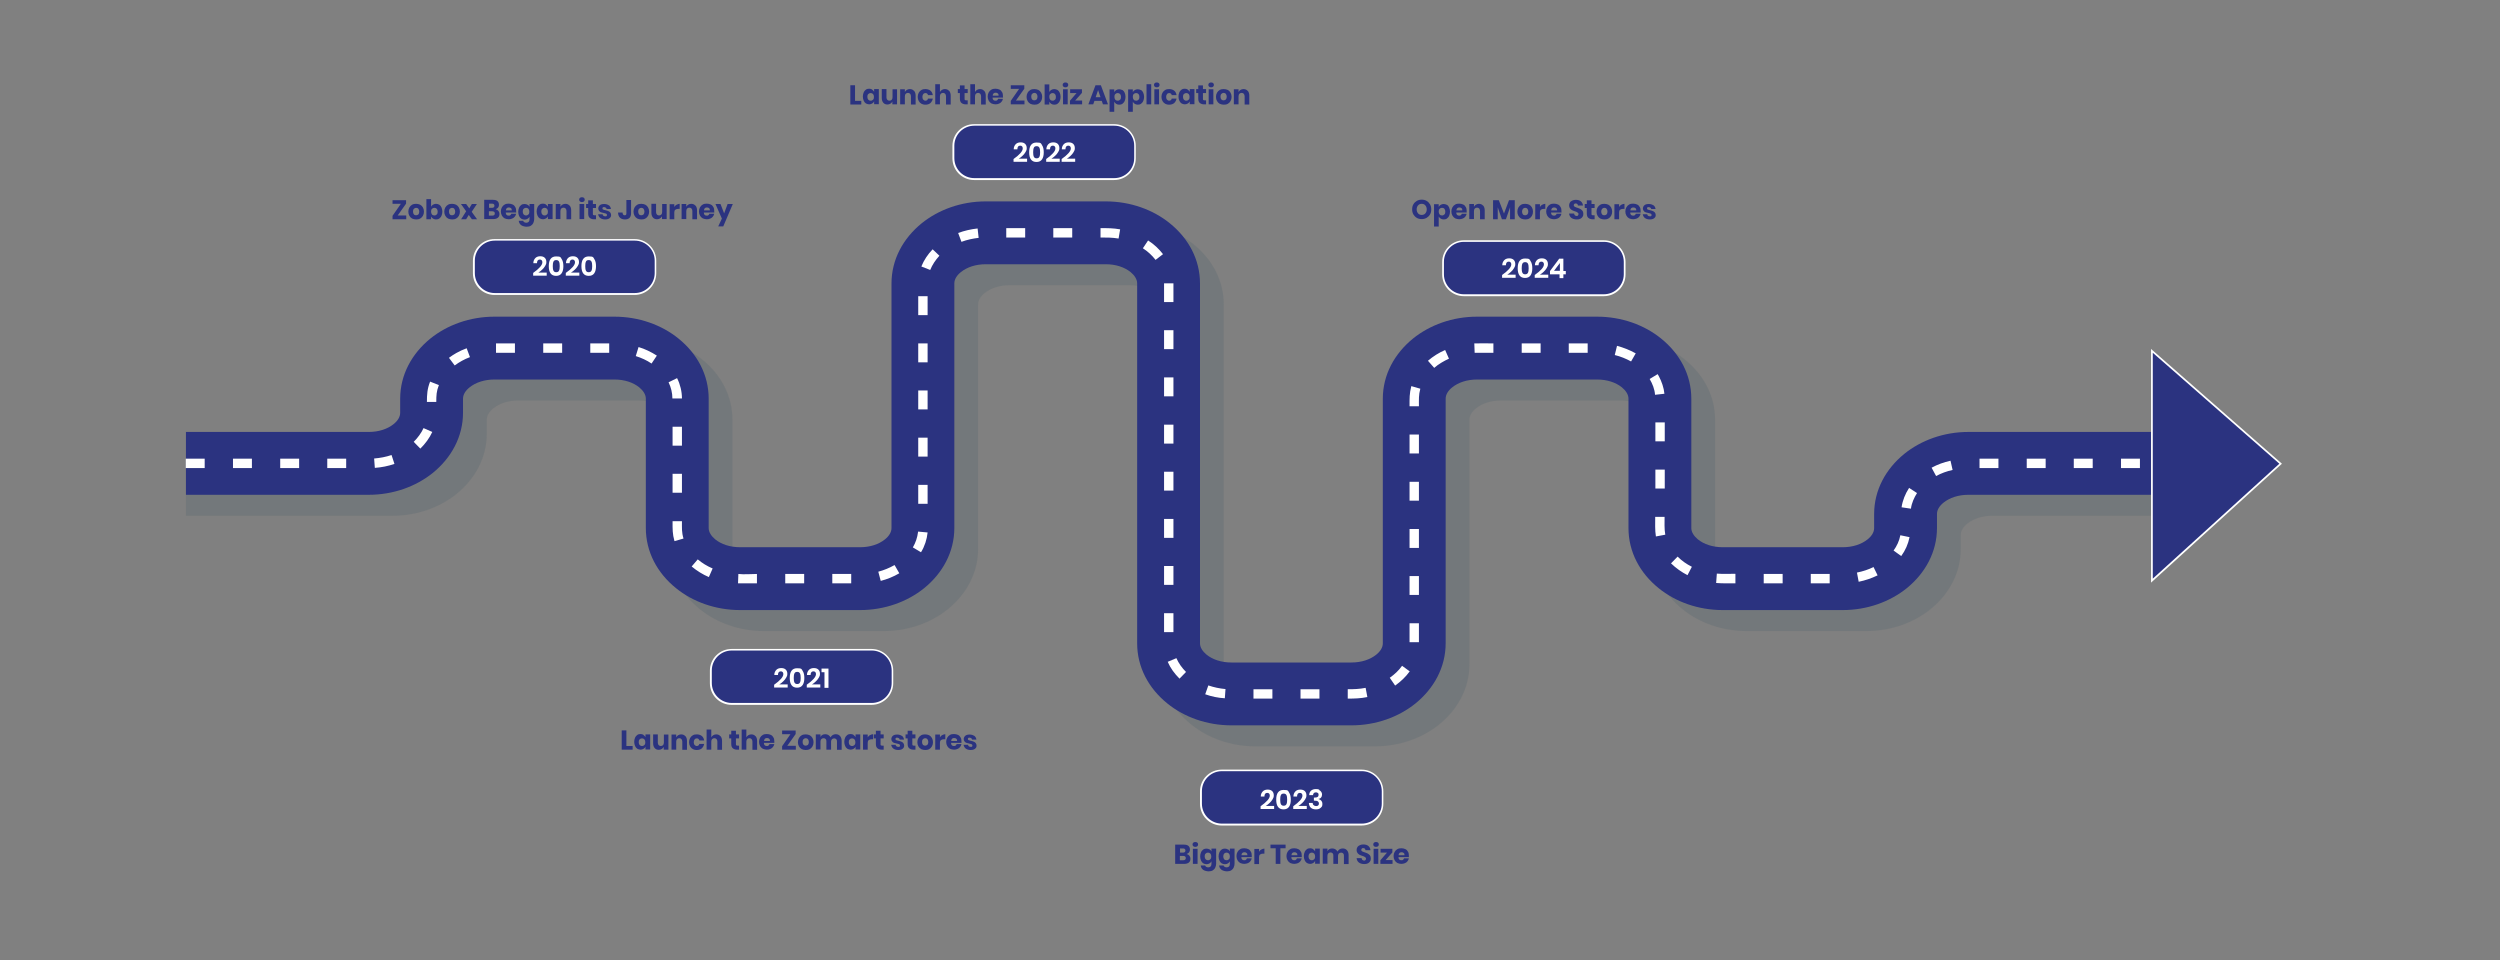 <svg width="1440" height="553" viewBox="0 0 1440 553" fill="none" xmlns="http://www.w3.org/2000/svg">
<rect x="0" y="0" width="1440" height="553" fill="#808080" stroke="none"/>
<g clip-path="url(#clip0_6297_48227)">
<g opacity="0.2">
<path fill-rule="evenodd" clip-rule="evenodd" d="M107.1 260.9H226.1C231.9 260.9 236.9 259.2 240.4 256.4C242.8 254.5 244.2 252.2 244.2 249.9V241.8C244.2 228 250.9 215.8 261.6 207.1C271.3 199.3 284.3 194.5 298.5 194.5H367.6C381.8 194.5 394.9 199.3 404.5 207.1C415.3 215.8 421.9 228 421.9 241.8V316.3C421.9 318.6 423.4 320.9 425.7 322.8C429.2 325.6 434.2 327.3 440 327.3H509.1C514.9 327.3 519.9 325.6 523.4 322.8C525.8 320.9 527.2 318.6 527.2 316.3V175.4C527.2 161.6 533.9 149.4 544.6 140.7C554.3 132.9 567.3 128.1 581.5 128.1H650.6C664.8 128.1 677.9 132.9 687.5 140.7C698.3 149.4 704.9 161.6 704.9 175.4V382.7C704.9 385 706.4 387.3 708.7 389.2C712.2 392 717.2 393.7 723 393.7H792.1C797.9 393.7 802.9 392 806.4 389.2C808.8 387.3 810.2 385 810.2 382.7V241.8C810.2 228 816.9 215.8 827.6 207.1C837.3 199.3 850.3 194.5 864.5 194.5H933.6C947.8 194.5 960.9 199.3 970.5 207.1C981.3 215.8 987.9 228 987.9 241.8V316.3C987.9 318.6 989.4 320.9 991.7 322.8C995.2 325.6 1000.2 327.3 1006 327.3H1075.1C1080.9 327.3 1085.9 325.6 1089.4 322.8C1091.8 320.9 1093.2 318.6 1093.2 316.3V308.2C1093.2 294.4 1099.9 282.2 1110.6 273.5C1120.3 265.7 1133.3 260.9 1147.5 260.9H1239.1V297.1H1147.5C1141.7 297.1 1136.7 298.8 1133.2 301.6C1130.8 303.5 1129.4 305.8 1129.4 308.1V316.2C1129.4 330 1122.7 342.2 1112 350.9C1102.3 358.7 1089.3 363.5 1075.1 363.5H1006C991.8 363.5 978.7 358.7 969.1 350.9C958.3 342.2 951.7 330 951.7 316.2V241.7C951.7 239.4 950.2 237.1 947.9 235.2C944.4 232.4 939.4 230.7 933.6 230.7H864.5C858.7 230.7 853.7 232.4 850.2 235.2C847.8 237.1 846.4 239.4 846.4 241.7V382.6C846.4 396.4 839.7 408.6 829 417.3C819.3 425.1 806.3 429.9 792.1 429.9H723C708.8 429.9 695.7 425.1 686.1 417.3C675.3 408.6 668.7 396.4 668.7 382.6V175.3C668.7 173 667.2 170.7 664.9 168.8C661.4 166 656.4 164.3 650.6 164.3H581.5C575.7 164.3 570.7 166 567.2 168.8C564.8 170.7 563.4 173 563.4 175.3V316.2C563.4 330 556.7 342.2 546 350.9C536.3 358.7 523.3 363.5 509.1 363.5H440C425.8 363.5 412.7 358.7 403.1 350.9C392.3 342.2 385.7 330 385.7 316.2V241.7C385.7 239.4 384.2 237.1 381.9 235.2C378.4 232.4 373.4 230.7 367.6 230.7H298.5C292.7 230.7 287.7 232.4 284.2 235.2C281.8 237.1 280.4 239.4 280.4 241.7V249.8C280.4 263.6 273.7 275.8 263 284.5C253.3 292.3 240.3 297.1 226.1 297.1H107.1V260.9Z" fill="#435B67"/>
</g>
<path fill-rule="evenodd" clip-rule="evenodd" d="M107.1 248.8H212.4C218.2 248.8 223.2 247.1 226.7 244.3C229.1 242.4 230.5 240.1 230.5 237.8V229.7C230.5 215.9 237.2 203.7 247.9 195C257.6 187.2 270.6 182.4 284.8 182.4H353.9C368.1 182.4 381.2 187.2 390.8 195C401.6 203.7 408.2 215.9 408.2 229.7V304.2C408.2 306.5 409.7 308.8 412 310.7C415.5 313.5 420.5 315.2 426.3 315.2H495.4C501.2 315.2 506.2 313.5 509.7 310.7C512.1 308.8 513.5 306.5 513.5 304.2V163.3C513.5 149.5 520.2 137.3 530.9 128.6C540.6 120.8 553.6 116 567.8 116H636.9C651.1 116 664.2 120.8 673.8 128.6C684.6 137.3 691.2 149.5 691.2 163.3V370.6C691.2 372.9 692.7 375.2 695 377.1C698.5 379.9 703.5 381.6 709.3 381.6H778.4C784.2 381.6 789.2 379.9 792.7 377.1C795.1 375.2 796.5 372.9 796.5 370.6V229.7C796.5 215.9 803.2 203.7 813.9 195C823.6 187.2 836.6 182.4 850.8 182.4H919.9C934.1 182.4 947.2 187.2 956.8 195C967.6 203.7 974.2 215.9 974.2 229.7V304.2C974.2 306.5 975.7 308.8 978 310.7C981.5 313.5 986.5 315.2 992.3 315.2H1061.4C1067.2 315.2 1072.2 313.5 1075.7 310.7C1078.1 308.8 1079.5 306.5 1079.5 304.2V296.1C1079.5 282.3 1086.2 270.1 1096.9 261.4C1106.6 253.6 1119.6 248.8 1133.8 248.8H1239.1V285H1133.8C1128 285 1123 286.7 1119.5 289.5C1117.1 291.4 1115.7 293.7 1115.7 296V304.1C1115.7 317.9 1109 330.1 1098.3 338.8C1088.6 346.6 1075.6 351.4 1061.4 351.4H992.3C978.1 351.4 965 346.6 955.4 338.8C944.6 330.1 938 317.9 938 304.1V229.6C938 227.3 936.5 225 934.2 223.1C930.7 220.3 925.7 218.6 919.9 218.6H850.8C845 218.6 840 220.3 836.5 223.1C834.1 225 832.7 227.3 832.7 229.6V370.5C832.7 384.3 826 396.5 815.3 405.2C805.6 413 792.6 417.8 778.4 417.8H709.3C695.1 417.8 682 413 672.4 405.2C661.6 396.5 655 384.3 655 370.5V163.2C655 160.9 653.5 158.6 651.2 156.7C647.7 153.9 642.7 152.2 636.9 152.2H567.8C562 152.2 557 153.9 553.5 156.7C551.1 158.6 549.7 160.9 549.7 163.2V304.1C549.7 317.9 543 330.1 532.3 338.8C522.6 346.6 509.6 351.4 495.4 351.4H426.3C412.1 351.4 399 346.6 389.4 338.8C378.6 330.1 372 317.9 372 304.1V229.6C372 227.3 370.5 225 368.2 223.1C364.7 220.3 359.7 218.6 353.9 218.6H284.8C279 218.6 274 220.3 270.5 223.1C268.1 225 266.7 227.3 266.7 229.6V237.7C266.7 251.5 260 263.7 249.3 272.4C239.6 280.2 226.6 285 212.4 285H107.1V248.8Z" fill="#2B3380"/>
<path fill-rule="evenodd" clip-rule="evenodd" d="M117.9 264.2V269.6H107V264.2H117.9ZM1232.6 264.2V269.6H1221.7V264.2H1232.6ZM1205.4 264.2V269.6H1194.5V264.2H1205.4ZM1178.3 264.2V269.6H1167.4V264.2H1178.3ZM1151.1 264.2V269.6H1140.2V264.2H1151.1ZM1123.4 265.4C1119.7 266.2 1115.9 267.6 1112.6 269.4L1115.2 274.2C1118.1 272.6 1121.4 271.4 1124.7 270.7L1123.5 265.4H1123.4ZM1099.6 281.1C1097.4 284.5 1095.9 288.2 1095.3 292.2L1100.7 293C1101.1 289.8 1102.5 286.7 1104.2 284L1099.6 281V281.1ZM1094.6 308.3C1094 311.5 1092.6 314.5 1090.7 317.1L1095.1 320.3C1097.5 317 1099.1 313.4 1099.9 309.4L1094.6 308.3ZM1079.2 326.6C1076.1 328.1 1073.1 329.1 1069.6 329.8L1070.6 335.1C1074.5 334.3 1078 333.1 1081.5 331.4L1079.1 326.5L1079.2 326.6ZM1053.9 330.6V336H1043V330.6H1053.9ZM1026.8 330.6V336H1015.9V330.6H1026.8ZM999.6 330.6V336C996 336 992.2 336.1 988.5 335.8L988.9 330.4C992.4 330.7 996.1 330.5 999.5 330.5L999.6 330.6ZM974.4 326.4C971.4 324.9 968.7 323 966.3 320.6L962.5 324.5C965.3 327.2 968.5 329.5 972 331.3L974.5 326.5L974.4 326.4ZM959.2 308C958.6 304.7 958.8 300.9 958.8 297.7H953.4C953.4 301.4 953.2 305.3 953.8 309L959.1 308H959.2ZM958.9 281.4H953.5V270.5H958.9V281.4ZM958.9 254.2H953.5V243.3H958.9V254.2ZM958.7 226.8C958.4 223.4 957.1 219.7 955.5 216.7C955.3 216.3 955 215.9 954.8 215.5L950.2 218.3C951.8 221 953.1 224.2 953.3 227.4L958.7 226.8ZM942.1 203.5C938.7 201.6 935.1 200.2 931.4 199.2L930.1 204.5C933.4 205.3 936.6 206.6 939.5 208.2L942.2 203.5H942.1ZM914.5 197.8V203.2H903.6V197.8H914.5ZM887.4 197.8V203.2H876.5V197.8H887.4ZM860.2 197.8V203.2C856.6 203.2 853 203.2 849.4 203.2L849.2 197.8C852.8 197.7 856.5 197.8 860.2 197.8ZM832.4 201.6C828.9 203.1 825.4 205.3 822.5 207.8L826.1 211.9C827.5 210.7 828.8 209.7 830.4 208.8C831.7 208 833.1 207.3 834.6 206.6L832.4 201.6ZM812.9 222.5C811.8 226.8 811.9 229.4 811.9 234H817.3C817.3 230 817.1 227.6 818.1 223.9L812.9 222.4V222.5ZM811.9 250.3H817.3V261.2H811.9V250.3ZM811.9 277.5H817.3V288.4H811.9V277.5ZM811.9 304.7H817.3V315.6H811.9V304.7ZM811.9 331.8H817.3V342.7H811.9V331.8ZM811.9 359H817.3V369.9H811.9V359ZM807.6 383.5C805.6 386.3 803.3 388.4 800.5 390.4L803.6 394.9C806.8 392.6 809.7 389.9 812 386.7L807.6 383.5ZM786.6 396.2C783 396.9 780 397 776.3 397V402.4C780.3 402.4 783.7 402.3 787.6 401.5L786.6 396.2ZM760 397V402.4H749.1V397H760ZM732.9 397V402.4H722V397H732.9ZM705.9 396.9C702.5 396.6 699.2 395.9 696 394.8L694.2 399.9C697.8 401.2 701.7 402 705.5 402.2L705.9 396.8V396.9ZM683.2 387.1C680.8 384.7 679 382.2 677.6 379.1L672.6 381.2C674.2 384.9 676.5 388 679.4 390.9L683.2 387V387.1ZM675.9 364.1H670.5V353.2H675.9V364.1ZM675.9 336.9H670.5V326H675.9V336.9ZM675.9 309.8H670.5V298.9H675.9V309.8ZM675.9 282.6H670.5V271.7H675.9V282.6ZM675.9 255.5H670.5V244.6H675.9V255.5ZM675.9 228.3H670.5V217.4H675.9V228.3ZM675.9 201.1H670.5V190.2H675.9V201.1ZM675.9 174H670.5V163.2H675.9V174.1V174ZM669.9 146.4C667.5 143.3 664.6 140.6 661.3 138.5L658.3 143C661.1 144.8 663.6 147.1 665.6 149.7L669.9 146.4ZM645.2 132.1C641.2 131.4 637.9 131.4 633.9 131.4V136.8C637.6 136.8 640.6 136.8 644.3 137.4L645.2 132.1ZM617.6 131.4V136.8H606.7V131.4H617.6ZM590.5 131.4V136.8H579.6V131.4H590.5ZM563.1 131.6C559.3 132 555.4 132.9 551.9 134.2L553.8 139.3C557 138.1 560.3 137.4 563.7 137L563.1 131.6ZM537.2 143.6C534.4 146.5 532.2 149.8 530.7 153.5L535.8 155.5C537 152.5 538.9 149.7 541.1 147.3L537.2 143.6ZM528.9 170.6H534.3V181.5H528.9V170.6ZM528.9 197.8H534.3V208.7H528.9V197.8ZM528.9 224.9H534.3V235.8H528.9V224.9ZM528.9 252.1H534.3V263H528.9V252.1ZM528.9 279.3H534.3V290.2H528.9V279.3ZM528.8 306.2V306.4C528.4 309.6 527.4 312.6 525.8 315.3L530.5 318.1C532.6 314.7 533.9 310.7 534.3 306.7L528.9 306.2H528.8ZM515.2 325.5C512.2 327.2 509.2 328.4 505.9 329.3L507.3 334.6C511.1 333.6 514.6 332.2 518 330.2L515.3 325.5H515.2ZM490.3 330.6V336H479.4V330.6H490.3ZM463.2 330.6V336H452.3V330.6H463.2ZM436 330.6V336C432.4 336 428.7 336 425.1 336L425.3 330.6C428.5 331 432.8 330.6 436.1 330.6H436ZM410.4 327.4C407.3 326.1 404.4 324.3 401.9 322.2L398.4 326.3C401.4 328.8 404.8 330.9 408.3 332.4L410.5 327.4H410.4ZM393.7 310.2C392.6 306.6 392.8 304.1 392.8 300.2H387.4C387.4 304.7 387.3 307.5 388.5 311.7L393.7 310.2ZM392.8 283.8H387.4V272.9H392.8V283.8ZM392.8 256.7H387.4V245.8H392.8V256.7ZM392.8 229.5C392.8 225.5 391.8 221.4 390 217.8L385.1 220.2C386.5 223.1 387.3 226.3 387.3 229.5H392.7H392.8ZM378.3 204.8C375 202.7 371.5 201 367.8 199.9L366.2 205.1C369.4 206.1 372.5 207.5 375.3 209.4L378.3 204.9V204.8ZM350.9 197.8V203.2H340V197.8H350.9ZM323.8 197.8V203.2H312.9V197.8H323.8ZM296.6 197.8V203.2H285.7V197.8H296.6ZM268.8 200.6C266.8 201.3 264.7 202.3 262.9 203.3C261.4 204.1 260 205.1 258.6 206.1L261.9 210.5C264.6 208.5 267.5 206.9 270.7 205.7L268.8 200.6ZM247.7 219.9C246.1 224 245.9 227.2 245.9 231.5H251.3C251.3 227.8 251.4 225.3 252.8 221.8L247.7 219.8V219.9ZM244 246.5C242.7 249.4 240.6 252.2 238.3 254.5L242.1 258.4C244.9 255.7 247.4 252.3 249 248.8L244 246.6V246.5ZM225.5 262.1C222.2 263.2 219 263.8 215.5 264.1L215.9 269.5C219.8 269.2 223.5 268.5 227.2 267.2L225.5 262V262.1ZM199.4 264.2V269.6H188.5V264.2H199.4ZM172.3 264.2V269.6H161.4V264.2H172.3ZM145.1 264.2V269.6H134.2V264.2H145.1Z" fill="white"/>
<path d="M1277.6 264.2H1266.7V269.6H1277.6V264.2Z" fill="white"/>
<path d="M1304.7 264.2H1293.8V269.6H1304.7V264.2Z" fill="white"/>
<path d="M1250.4 264.2H1239.5V269.6H1250.4V264.2Z" fill="white"/>
<path fill-rule="evenodd" clip-rule="evenodd" d="M1239.5 202.1C1264.2 223.8 1288.9 245.4 1313.6 267.1C1288.9 289.6 1264.2 312 1239.5 334.5V202.2V202.1Z" fill="#2B3380"/>
<path d="M1239 335.6V201L1314.4 267.1L1239 335.6ZM1240 203.2V333.3L1312.9 267.1L1240 203.2Z" fill="white"/>
<path d="M365.5 138.1H284.9C278.273 138.1 272.9 143.473 272.9 150.1V157.4C272.9 164.028 278.273 169.4 284.9 169.4H365.5C372.128 169.4 377.5 164.028 377.5 157.4V150.1C377.5 143.473 372.128 138.1 365.5 138.1Z" fill="#2B3380"/>
<path d="M365.5 169.9H284.9C278 169.9 272.4 164.3 272.4 157.4V150.2C272.4 143.3 278 137.7 284.9 137.7H365.5C372.4 137.7 378 143.3 378 150.2V157.4C378 164.3 372.4 169.9 365.5 169.9ZM285 138.6C278.6 138.6 273.5 143.8 273.5 150.1V157.3C273.5 163.7 278.7 168.8 285 168.8H365.6C372 168.8 377.1 163.6 377.1 157.3V150.1C377.1 143.7 371.9 138.6 365.6 138.6H285Z" fill="white"/>
<path d="M502 374.2H421.4C414.773 374.2 409.4 379.572 409.4 386.2V393.5C409.4 400.127 414.773 405.5 421.4 405.5H502C508.628 405.5 514 400.127 514 393.5V386.2C514 379.572 508.628 374.2 502 374.2Z" fill="#2B3380"/>
<path d="M502 406H421.4C414.5 406 408.9 400.4 408.9 393.5V386.3C408.9 379.4 414.5 373.8 421.4 373.8H502C508.9 373.8 514.5 379.4 514.5 386.3V393.5C514.5 400.4 508.9 406 502 406ZM421.5 374.7C415.1 374.7 410 379.9 410 386.2V393.4C410 399.8 415.2 404.9 421.5 404.9H502.1C508.5 404.9 513.6 399.7 513.6 393.4V386.2C513.6 379.8 508.4 374.7 502.1 374.7H421.5Z" fill="white"/>
<path d="M641.7 71.9H561.1C554.472 71.9 549.1 77.272 549.1 83.9V91.2C549.1 97.827 554.472 103.2 561.1 103.2H641.7C648.327 103.2 653.7 97.827 653.7 91.2V83.9C653.7 77.272 648.327 71.9 641.7 71.9Z" fill="#2B3380"/>
<path d="M641.7 103.7H561.1C554.2 103.7 548.6 98.1 548.6 91.2V84C548.6 77.1 554.2 71.5 561.1 71.5H641.7C648.6 71.5 654.2 77.1 654.2 84V91.2C654.2 98.1 648.6 103.7 641.7 103.7ZM561.2 72.4C554.8 72.4 549.7 77.6 549.7 83.9V91.1C549.7 97.5 554.9 102.6 561.2 102.6H641.8C648.2 102.6 653.3 97.4 653.3 91.1V83.9C653.3 77.5 648.1 72.4 641.8 72.4H561.2Z" fill="white"/>
<path d="M784.3 443.7H703.7C697.073 443.7 691.7 449.072 691.7 455.7V463C691.7 469.627 697.073 475 703.7 475H784.3C790.928 475 796.3 469.627 796.3 463V455.7C796.3 449.072 790.928 443.7 784.3 443.7Z" fill="#2B3380"/>
<path d="M784.3 475.5H703.7C696.8 475.5 691.2 469.9 691.2 463V455.8C691.2 448.9 696.8 443.3 703.7 443.3H784.3C791.2 443.3 796.8 448.9 796.8 455.8V463C796.8 469.9 791.2 475.5 784.3 475.5ZM703.8 444.2C697.4 444.2 692.3 449.4 692.3 455.7V462.9C692.3 469.3 697.5 474.4 703.8 474.4H784.4C790.8 474.4 795.9 469.2 795.9 462.9V455.7C795.9 449.3 790.7 444.2 784.4 444.2H703.8Z" fill="white"/>
<path d="M312.4 151.1C312.4 150.6 312.3 150.2 312 149.9C311.7 149.6 311.4 149.5 310.9 149.5C309.9 149.5 309.3 150.2 309.3 151.6H307.2C307.2 150.3 307.7 149.3 308.4 148.6C309.1 147.9 310.1 147.6 311.2 147.6C312.3 147.6 313.2 147.9 313.8 148.5C314.4 149.1 314.7 149.9 314.7 150.9C314.7 151.9 314.5 152.4 314 153.2C313.5 154 313 154.7 312.3 155.3C311.6 156 310.9 156.5 310.1 157H314.9V158.8H307.1V157.2C310.6 154.7 312.4 152.7 312.4 151.1Z" fill="white"/>
<path d="M316.1 153.3C316.1 149.6 317.5 147.7 320.3 147.7C323.1 147.7 322.9 148.2 323.5 149.2C324.2 150.2 324.5 151.6 324.5 153.3C324.5 155 324.2 156.4 323.5 157.4C322.8 158.4 321.8 158.9 320.3 158.9C317.5 158.9 316.1 157 316.1 153.3ZM322.4 153.3C322.4 152.2 322.3 151.3 322 150.7C321.7 150.1 321.2 149.8 320.4 149.8C319.6 149.8 319 150.1 318.8 150.7C318.5 151.3 318.4 152.2 318.4 153.3C318.4 154.4 318.5 155.3 318.8 155.9C319.1 156.5 319.6 156.8 320.4 156.8C321.2 156.8 321.7 156.5 322 155.9C322.3 155.3 322.4 154.4 322.4 153.3Z" fill="white"/>
<path d="M331.199 151.1C331.199 150.6 331.099 150.2 330.799 149.9C330.499 149.6 330.199 149.5 329.699 149.5C328.699 149.5 328.099 150.2 328.099 151.6H325.999C325.999 150.3 326.499 149.3 327.199 148.6C327.899 147.9 328.899 147.6 329.999 147.6C331.099 147.6 331.999 147.9 332.599 148.5C333.199 149.1 333.499 149.9 333.499 150.9C333.499 151.9 333.299 152.4 332.799 153.2C332.299 154 331.799 154.7 331.099 155.3C330.399 156 329.699 156.5 328.899 157H333.699V158.8H325.899V157.2C329.399 154.7 331.199 152.7 331.199 151.1Z" fill="white"/>
<path d="M334.899 153.3C334.899 149.6 336.299 147.7 339.099 147.7C341.899 147.7 341.699 148.2 342.299 149.2C342.999 150.2 343.299 151.6 343.299 153.3C343.299 155 342.999 156.4 342.299 157.4C341.599 158.4 340.599 158.9 339.099 158.9C336.299 158.9 334.899 157 334.899 153.3ZM341.099 153.3C341.099 152.2 340.999 151.3 340.699 150.7C340.399 150.1 339.899 149.8 339.099 149.8C338.299 149.8 337.699 150.1 337.499 150.7C337.199 151.3 337.099 152.2 337.099 153.3C337.099 154.4 337.199 155.3 337.499 155.9C337.799 156.5 338.299 156.8 339.099 156.8C339.899 156.8 340.399 156.5 340.699 155.9C340.999 155.3 341.099 154.4 341.099 153.3Z" fill="white"/>
<path d="M229.1 124.1H234V126.3H226.1V124.3L230.9 117.4H226.1V115.3H233.9V117.3L229 124.2L229.1 124.1Z" fill="#2B3380"/>
<path d="M241.999 117.9C242.699 118.3 243.199 118.8 243.599 119.5C243.999 120.2 244.199 121 244.199 121.9C244.199 122.8 243.999 123.6 243.599 124.3C243.199 125 242.699 125.5 241.999 125.9C241.299 126.3 240.499 126.4 239.699 126.4C238.899 126.4 238.099 126.2 237.399 125.9C236.699 125.5 236.199 125 235.799 124.3C235.399 123.6 235.199 122.8 235.199 121.9C235.199 121 235.399 120.2 235.799 119.5C236.199 118.8 236.699 118.3 237.399 117.9C238.099 117.5 238.899 117.4 239.699 117.4C240.499 117.4 241.299 117.6 241.999 117.9ZM238.399 120.3C237.999 120.7 237.899 121.2 237.899 121.9C237.899 122.6 238.099 123.1 238.399 123.5C238.799 123.9 239.199 124 239.699 124C240.199 124 240.599 123.8 240.999 123.5C241.299 123.1 241.499 122.6 241.499 121.9C241.499 121.2 241.299 120.7 240.999 120.3C240.699 119.9 240.199 119.7 239.699 119.7C239.199 119.7 238.799 119.9 238.399 120.3Z" fill="#2B3380"/>
<path d="M253 117.9C253.6 118.3 254 118.8 254.3 119.5C254.6 120.2 254.8 121 254.8 121.9C254.8 122.8 254.6 123.6 254.3 124.3C254 125 253.5 125.5 253 125.9C252.4 126.3 251.8 126.4 251.1 126.4C250.4 126.4 249.9 126.2 249.4 125.9C248.9 125.6 248.6 125.2 248.3 124.7V126.3H245.6V114.7H248.3V119.1C248.5 118.6 248.9 118.2 249.4 117.9C249.9 117.6 250.5 117.4 251.1 117.4C251.7 117.4 252.5 117.6 253 117.9ZM248.8 120.3C248.4 120.7 248.3 121.2 248.3 121.9C248.3 122.6 248.5 123.1 248.8 123.5C249.1 123.9 249.6 124.1 250.2 124.1C250.8 124.1 251.2 123.9 251.6 123.5C252 123.1 252.1 122.6 252.1 121.9C252.1 121.2 251.9 120.7 251.6 120.3C251.2 119.9 250.8 119.7 250.2 119.7C249.6 119.7 249.2 119.9 248.8 120.3Z" fill="#2B3380"/>
<path d="M262.699 117.9C263.399 118.3 263.899 118.8 264.299 119.5C264.699 120.2 264.899 121 264.899 121.9C264.899 122.8 264.699 123.6 264.299 124.3C263.899 125 263.399 125.5 262.699 125.9C261.999 126.3 261.199 126.4 260.399 126.4C259.599 126.4 258.799 126.2 258.099 125.9C257.399 125.5 256.899 125 256.499 124.3C256.099 123.6 255.899 122.8 255.899 121.9C255.899 121 256.099 120.2 256.499 119.5C256.899 118.8 257.399 118.3 258.099 117.9C258.799 117.5 259.599 117.4 260.399 117.4C261.199 117.4 261.999 117.6 262.699 117.9ZM259.099 120.3C258.699 120.7 258.599 121.2 258.599 121.9C258.599 122.6 258.799 123.1 259.099 123.5C259.499 123.9 259.899 124 260.399 124C260.899 124 261.299 123.8 261.699 123.5C261.999 123.1 262.199 122.6 262.199 121.9C262.199 121.2 261.999 120.7 261.699 120.3C261.399 119.9 260.899 119.7 260.399 119.7C259.899 119.7 259.499 119.9 259.099 120.3Z" fill="#2B3380"/>
<path d="M271.8 126.3L270 123.8L268.5 126.3H265.6L268.5 121.7L265.5 117.5H268.5L270.3 120L271.8 117.5H274.7L271.7 122L274.8 126.3H271.8Z" fill="#2B3380"/>
<path d="M287.099 121.5C287.499 122 287.699 122.6 287.699 123.2C287.699 124.2 287.399 124.9 286.799 125.4C286.199 125.9 285.299 126.2 284.099 126.2H278.899V115.1H283.899C284.999 115.1 285.899 115.3 286.499 115.8C287.099 116.3 287.399 117 287.399 117.9C287.399 118.8 287.199 119.1 286.899 119.6C286.499 120 286.099 120.3 285.499 120.5C286.199 120.7 286.699 121 287.099 121.5ZM281.599 119.7H283.399C284.299 119.7 284.799 119.3 284.799 118.5C284.799 117.7 284.299 117.3 283.399 117.3H281.699V119.7H281.599ZM284.999 122.9C284.999 122.5 284.899 122.2 284.599 122C284.299 121.8 283.999 121.7 283.499 121.7H281.599V124.2H283.499C284.499 124.2 284.999 123.8 284.999 123V122.9Z" fill="#2B3380"/>
<path d="M297.4 122.4H291.3C291.3 123.1 291.5 123.5 291.8 123.8C292.1 124.1 292.5 124.2 293 124.2C293.5 124.2 293.7 124.2 294 123.9C294.3 123.7 294.4 123.4 294.5 123.1H297.3C297.2 123.7 296.9 124.3 296.5 124.8C296.1 125.3 295.6 125.7 295 125.9C294.4 126.2 293.7 126.3 293 126.3C292.3 126.3 291.4 126.1 290.7 125.8C290 125.4 289.5 124.9 289.1 124.2C288.7 123.5 288.5 122.7 288.5 121.8C288.5 120.9 288.7 120.1 289.1 119.4C289.5 118.7 290 118.2 290.7 117.8C291.4 117.4 292.1 117.3 293 117.3C293.9 117.3 294.6 117.5 295.3 117.8C296 118.1 296.5 118.7 296.8 119.3C297.2 119.9 297.3 120.7 297.3 121.5C297.3 122.3 297.3 122 297.3 122.2L297.4 122.4ZM294.3 119.9C294 119.6 293.6 119.5 293.1 119.5C292.6 119.5 292.2 119.6 291.9 119.9C291.6 120.2 291.4 120.6 291.4 121.2H294.8C294.8 120.6 294.7 120.2 294.3 119.9Z" fill="#2B3380"/>
<path d="M303.9 117.9C304.4 118.2 304.7 118.6 305 119.1V117.5H307.7V126.2C307.7 127 307.5 127.7 307.2 128.4C306.9 129.1 306.4 129.6 305.8 130C305.2 130.4 304.3 130.6 303.4 130.6C302.5 130.6 301 130.3 300.2 129.7C299.4 129.1 298.9 128.2 298.8 127.2H301.4C301.4 127.6 301.7 127.8 302 128C302.3 128.2 302.7 128.3 303.2 128.3C303.7 128.3 304.2 128.1 304.5 127.8C304.8 127.5 305 127 305 126.3V124.8C304.8 125.3 304.4 125.7 303.9 126C303.4 126.3 302.8 126.5 302.2 126.5C301.6 126.5 300.8 126.3 300.3 126C299.7 125.6 299.3 125.1 299 124.4C298.7 123.7 298.5 122.9 298.5 122C298.5 121.1 298.7 120.3 299 119.6C299.3 118.9 299.8 118.4 300.3 118C300.9 117.6 301.5 117.5 302.2 117.5C302.9 117.5 303.4 117.7 303.9 118V117.9ZM301.6 120.3C301.2 120.7 301.1 121.2 301.1 121.9C301.1 122.6 301.3 123.1 301.6 123.5C302 123.9 302.4 124.1 303 124.1C303.6 124.1 304 123.9 304.4 123.5C304.8 123.1 304.9 122.6 304.9 121.9C304.9 121.2 304.7 120.7 304.4 120.3C304 119.9 303.6 119.7 303 119.7C302.4 119.7 302 119.9 301.6 120.3Z" fill="#2B3380"/>
<path d="M314.5 117.9C315 118.2 315.3 118.6 315.6 119.1V117.5H318.3V126.2H315.6V124.6C315.4 125.1 315 125.5 314.5 125.8C314 126.1 313.4 126.3 312.8 126.3C312.2 126.3 311.4 126.1 310.9 125.8C310.3 125.4 309.9 124.9 309.6 124.2C309.3 123.5 309.1 122.7 309.1 121.8C309.1 120.9 309.3 120.1 309.6 119.4C309.9 118.7 310.4 118.2 310.9 117.8C311.5 117.4 312.1 117.3 312.8 117.3C313.5 117.3 314 117.5 314.5 117.8V117.9ZM312.3 120.3C311.9 120.7 311.8 121.2 311.8 121.9C311.8 122.6 312 123.1 312.3 123.5C312.7 123.9 313.1 124.1 313.7 124.1C314.3 124.1 314.7 123.9 315.1 123.5C315.5 123.1 315.6 122.6 315.6 121.9C315.6 121.2 315.4 120.7 315.1 120.3C314.7 119.9 314.3 119.7 313.7 119.7C313.1 119.7 312.7 119.9 312.3 120.3Z" fill="#2B3380"/>
<path d="M328.1 118.4C328.7 119.1 329 120 329 121.2V126.3H326.3V121.5C326.3 120.9 326.1 120.5 325.8 120.1C325.5 119.8 325.1 119.6 324.6 119.6C324.1 119.6 323.6 119.8 323.3 120.1C323 120.4 322.8 120.9 322.8 121.6V126.2H320.1V117.5H322.8V119.1C323.1 118.6 323.4 118.2 323.9 117.9C324.4 117.6 325 117.4 325.6 117.4C326.6 117.4 327.4 117.7 328 118.4H328.1Z" fill="#2B3380"/>
<path d="M334 114C334.3 113.7 334.7 113.6 335.2 113.6C335.7 113.6 336.1 113.7 336.4 114C336.7 114.3 336.8 114.6 336.8 115C336.8 115.4 336.7 115.7 336.4 116C336.1 116.3 335.7 116.4 335.2 116.4C334.7 116.4 334.3 116.3 334 116C333.7 115.7 333.6 115.4 333.6 115C333.6 114.6 333.7 114.3 334 114ZM336.5 117.5V126.2H333.8V117.5H336.5Z" fill="#2B3380"/>
<path d="M343.3 124V126.3H342.1C341.1 126.3 340.3 126 339.7 125.5C339.1 125 338.8 124.2 338.8 123V119.8H337.6V117.5H338.8V115.4H341.5V117.5H343.3V119.8H341.5V123.1C341.5 123.4 341.5 123.7 341.7 123.8C341.9 123.9 342.1 124 342.4 124H343.2H343.3Z" fill="#2B3380"/>
<path d="M350.7 118.2C351.4 118.8 351.8 119.5 351.9 120.4H349.4C349.4 120 349.2 119.8 348.9 119.6C348.6 119.4 348.3 119.3 347.9 119.3C347.5 119.3 347.4 119.3 347.2 119.5C347 119.7 347 119.8 347 120.1C347 120.4 347.1 120.6 347.4 120.7C347.7 120.8 348.1 121 348.8 121.1C349.5 121.3 350 121.4 350.4 121.6C350.8 121.8 351.2 122 351.5 122.4C351.8 122.8 352 123.3 352 123.9C352 124.5 351.9 124.8 351.6 125.2C351.3 125.6 350.9 125.9 350.4 126.1C349.9 126.3 349.3 126.4 348.6 126.4C347.4 126.4 346.5 126.1 345.8 125.6C345.1 125.1 344.7 124.3 344.5 123.4H347.1C347.1 123.8 347.3 124.1 347.6 124.3C347.9 124.5 348.2 124.6 348.7 124.6C349.2 124.6 349.2 124.6 349.4 124.4C349.6 124.2 349.6 124.1 349.6 123.8C349.6 123.5 349.5 123.3 349.2 123.1C348.9 123 348.4 122.8 347.8 122.7C347.2 122.6 346.6 122.4 346.2 122.3C345.8 122.2 345.4 121.9 345.1 121.5C344.8 121.1 344.6 120.7 344.6 120.1C344.6 119.5 344.9 118.7 345.5 118.2C346.1 117.7 346.9 117.5 348 117.5C349.1 117.5 350 117.8 350.7 118.3V118.2Z" fill="#2B3380"/>
<path d="M363.5 115.2V122.8C363.5 124 363.2 124.9 362.6 125.5C362 126.1 361.1 126.4 360 126.4C358.9 126.4 357.8 126.1 357.1 125.4C356.4 124.7 356 123.7 356 122.4H358.6C358.6 123.4 359 124 359.8 124C360.6 124 360.8 123.6 360.8 122.8V115.2H363.5Z" fill="#2B3380"/>
<path d="M371.699 117.9C372.399 118.3 372.899 118.8 373.299 119.5C373.699 120.2 373.899 121 373.899 121.9C373.899 122.8 373.699 123.6 373.299 124.3C372.899 125 372.399 125.5 371.699 125.9C370.999 126.3 370.199 126.4 369.399 126.4C368.599 126.4 367.799 126.2 367.099 125.9C366.399 125.5 365.899 125 365.499 124.3C365.099 123.6 364.899 122.8 364.899 121.9C364.899 121 365.099 120.2 365.499 119.5C365.899 118.8 366.399 118.3 367.099 117.9C367.799 117.5 368.599 117.4 369.399 117.4C370.199 117.4 370.999 117.6 371.699 117.9ZM368.099 120.3C367.699 120.7 367.599 121.2 367.599 121.9C367.599 122.6 367.799 123.1 368.099 123.5C368.499 123.9 368.899 124 369.399 124C369.899 124 370.299 123.8 370.699 123.5C370.999 123.1 371.199 122.6 371.199 121.9C371.199 121.2 370.999 120.7 370.699 120.3C370.399 119.9 369.899 119.7 369.399 119.7C368.899 119.7 368.499 119.9 368.099 120.3Z" fill="#2B3380"/>
<path d="M383.999 117.5V126.2H381.299V124.6C380.999 125.1 380.699 125.5 380.199 125.8C379.699 126.1 379.099 126.3 378.499 126.3C377.499 126.3 376.699 126 376.099 125.3C375.499 124.6 375.199 123.7 375.199 122.5V117.4H377.899V122.2C377.899 122.8 378.099 123.3 378.399 123.6C378.699 123.9 379.099 124.1 379.599 124.1C380.099 124.1 380.599 123.9 380.899 123.6C381.199 123.3 381.399 122.8 381.399 122.1V117.5H384.099H383.999Z" fill="#2B3380"/>
<path d="M389.799 117.9C390.299 117.6 390.899 117.4 391.499 117.4V120.3H390.699C389.999 120.3 389.399 120.5 388.999 120.8C388.599 121.1 388.399 121.6 388.399 122.3V126.3H385.699V117.6H388.399V119.2C388.699 118.7 389.199 118.2 389.699 117.9H389.799Z" fill="#2B3380"/>
<path d="M400.6 118.4C401.2 119.1 401.5 120 401.5 121.2V126.3H398.8V121.5C398.8 120.9 398.6 120.5 398.3 120.1C398 119.8 397.6 119.6 397.1 119.6C396.6 119.6 396.1 119.8 395.8 120.1C395.5 120.4 395.3 120.9 395.3 121.6V126.2H392.6V117.5H395.3V119.1C395.6 118.6 395.9 118.2 396.4 117.9C396.9 117.6 397.5 117.4 398.1 117.4C399.1 117.4 399.9 117.7 400.5 118.4H400.6Z" fill="#2B3380"/>
<path d="M411.5 122.4H405.4C405.4 123.1 405.6 123.5 405.9 123.8C406.2 124.1 406.6 124.2 407.1 124.2C407.6 124.2 407.8 124.2 408.1 123.9C408.4 123.7 408.5 123.4 408.6 123.1H411.4C411.3 123.7 411 124.3 410.6 124.8C410.2 125.3 409.7 125.7 409.1 125.9C408.5 126.2 407.8 126.3 407.1 126.3C406.4 126.3 405.5 126.1 404.8 125.8C404.1 125.4 403.6 124.9 403.2 124.2C402.8 123.5 402.6 122.7 402.6 121.8C402.6 120.9 402.8 120.1 403.2 119.4C403.6 118.7 404.1 118.2 404.8 117.8C405.5 117.4 406.2 117.3 407.1 117.3C408 117.3 408.7 117.5 409.4 117.8C410.1 118.1 410.6 118.7 410.9 119.3C411.3 119.9 411.4 120.7 411.4 121.5C411.4 122.3 411.4 122 411.4 122.2L411.5 122.4ZM408.4 119.9C408.1 119.6 407.7 119.5 407.2 119.5C406.7 119.5 406.3 119.6 406 119.9C405.7 120.2 405.5 120.6 405.5 121.2H408.9C408.9 120.6 408.8 120.2 408.4 119.9Z" fill="#2B3380"/>
<path d="M415 117.5L417.1 122.9L419.1 117.5H422.1L416.6 130.4H413.7L415.8 125.9L412.1 117.5H415.1H415Z" fill="#2B3380"/>
<path d="M360.8 429.7H364.4V431.8H358.1V420.7H360.8V429.7Z" fill="#2B3380"/>
<path d="M370.7 423.4C371.2 423.7 371.5 424.1 371.8 424.6V423H374.5V431.7H371.8V430.1C371.6 430.6 371.2 431 370.7 431.3C370.2 431.6 369.6 431.8 369 431.8C368.4 431.8 367.6 431.6 367.1 431.3C366.5 430.9 366.1 430.4 365.8 429.7C365.5 429 365.3 428.2 365.3 427.3C365.3 426.4 365.5 425.6 365.8 424.9C366.1 424.2 366.6 423.7 367.1 423.3C367.7 422.9 368.3 422.8 369 422.8C369.7 422.8 370.2 423 370.7 423.3V423.4ZM368.4 425.9C368 426.3 367.9 426.8 367.9 427.5C367.9 428.2 368.1 428.7 368.4 429.1C368.8 429.5 369.2 429.7 369.8 429.7C370.4 429.7 370.8 429.5 371.2 429.1C371.6 428.7 371.7 428.2 371.7 427.5C371.7 426.8 371.5 426.3 371.2 425.9C370.8 425.5 370.4 425.3 369.8 425.3C369.2 425.3 368.8 425.5 368.4 425.9Z" fill="#2B3380"/>
<path d="M384.999 423.1V431.8H382.299V430.2C381.999 430.7 381.699 431.1 381.199 431.4C380.699 431.7 380.099 431.9 379.499 431.9C378.499 431.9 377.699 431.6 377.099 430.9C376.499 430.2 376.199 429.3 376.199 428.1V423H378.899V427.8C378.899 428.4 379.099 428.9 379.399 429.2C379.699 429.5 380.099 429.7 380.599 429.7C381.099 429.7 381.599 429.5 381.899 429.2C382.199 428.9 382.399 428.4 382.399 427.7V423.1H385.099H384.999Z" fill="#2B3380"/>
<path d="M394.8 424C395.4 424.7 395.7 425.6 395.7 426.8V431.9H393V427.1C393 426.5 392.8 426.1 392.5 425.7C392.2 425.4 391.8 425.2 391.3 425.2C390.8 425.2 390.3 425.4 390 425.7C389.7 426 389.5 426.5 389.5 427.2V431.8H386.8V423.1H389.5V424.7C389.8 424.2 390.1 423.8 390.6 423.5C391.1 423.2 391.7 423 392.3 423C393.3 423 394.1 423.3 394.7 424H394.8Z" fill="#2B3380"/>
<path d="M404.199 423.9C404.999 424.5 405.399 425.4 405.599 426.5H402.799C402.799 426.1 402.499 425.8 402.299 425.6C402.099 425.4 401.699 425.3 401.299 425.3C400.899 425.3 400.399 425.5 400.099 425.9C399.799 426.3 399.599 426.8 399.599 427.5C399.599 428.2 399.799 428.8 400.099 429.1C400.399 429.4 400.799 429.7 401.299 429.7C401.799 429.7 401.999 429.6 402.299 429.4C402.599 429.2 402.699 428.9 402.799 428.5H405.599C405.399 429.6 404.899 430.4 404.199 431.1C403.399 431.7 402.499 432 401.399 432C400.299 432 399.799 431.8 399.099 431.5C398.399 431.1 397.899 430.6 397.499 429.9C397.099 429.2 396.899 428.4 396.899 427.5C396.899 426.6 397.099 425.8 397.499 425.1C397.899 424.4 398.399 423.9 399.099 423.5C399.799 423.1 400.499 423 401.399 423C402.299 423 403.499 423.3 404.199 423.9Z" fill="#2B3380"/>
<path d="M415 424C415.6 424.7 415.9 425.6 415.9 426.8V431.9H413.2V427.1C413.2 426.5 413 426.1 412.7 425.7C412.4 425.4 412 425.2 411.5 425.2C411 425.2 410.5 425.4 410.2 425.7C409.9 426 409.7 426.5 409.7 427.2V431.8H407V420.2H409.7V424.7C410 424.2 410.3 423.8 410.8 423.5C411.3 423.2 411.9 423 412.5 423C413.5 423 414.3 423.3 414.9 424H415Z" fill="#2B3380"/>
<path d="M425.7 429.5V431.8H424.5C423.5 431.8 422.7 431.5 422.1 431C421.5 430.5 421.2 429.7 421.2 428.5V425.3H420V423H421.2V420.9H423.9V423H425.7V425.3H423.9V428.6C423.9 428.9 423.9 429.2 424.1 429.3C424.3 429.4 424.5 429.5 424.8 429.5H425.6H425.7Z" fill="#2B3380"/>
<path d="M435.199 424C435.799 424.7 436.099 425.6 436.099 426.8V431.9H433.399V427.1C433.399 426.5 433.199 426.1 432.899 425.7C432.599 425.4 432.199 425.2 431.699 425.2C431.199 425.2 430.699 425.4 430.399 425.7C430.099 426 429.899 426.5 429.899 427.2V431.8H427.199V420.2H429.899V424.7C430.199 424.2 430.499 423.8 430.999 423.5C431.499 423.2 432.099 423 432.699 423C433.699 423 434.499 423.3 435.099 424H435.199Z" fill="#2B3380"/>
<path d="M446.099 427.9H439.999C439.999 428.6 440.199 429 440.499 429.3C440.799 429.6 441.199 429.7 441.699 429.7C442.199 429.7 442.399 429.7 442.699 429.4C442.999 429.2 443.099 428.9 443.199 428.6H445.999C445.899 429.2 445.599 429.8 445.199 430.3C444.799 430.8 444.299 431.2 443.699 431.4C443.099 431.7 442.399 431.8 441.699 431.8C440.999 431.8 440.099 431.6 439.399 431.3C438.699 430.9 438.199 430.4 437.799 429.7C437.399 429 437.199 428.2 437.199 427.3C437.199 426.4 437.399 425.6 437.799 424.9C438.199 424.2 438.699 423.7 439.399 423.3C440.099 422.9 440.799 422.8 441.699 422.8C442.599 422.8 443.299 423 443.999 423.3C444.699 423.6 445.199 424.2 445.499 424.8C445.899 425.4 445.999 426.2 445.999 427C445.999 427.8 445.999 427.5 445.999 427.7L446.099 427.9ZM442.999 425.5C442.699 425.2 442.299 425.1 441.799 425.1C441.299 425.1 440.899 425.2 440.599 425.5C440.299 425.8 440.099 426.2 440.099 426.8H443.499C443.499 426.2 443.399 425.8 442.999 425.5Z" fill="#2B3380"/>
<path d="M453.5 429.6H458.4V431.8H450.5V429.8L455.3 422.9H450.5V420.8H458.3V422.8L453.4 429.7L453.5 429.6Z" fill="#2B3380"/>
<path d="M466.4 423.5C467.1 423.9 467.6 424.4 468 425.1C468.4 425.8 468.6 426.6 468.6 427.5C468.6 428.4 468.4 429.2 468 429.9C467.6 430.6 467.1 431.1 466.4 431.5C465.7 431.9 464.9 432 464.1 432C463.3 432 462.5 431.8 461.8 431.5C461.1 431.1 460.6 430.6 460.2 429.9C459.8 429.2 459.6 428.4 459.6 427.5C459.6 426.6 459.8 425.8 460.2 425.1C460.6 424.4 461.1 423.9 461.8 423.5C462.5 423.1 463.3 423 464.1 423C464.9 423 465.7 423.2 466.4 423.5ZM462.8 425.8C462.4 426.2 462.3 426.7 462.3 427.4C462.3 428.1 462.5 428.6 462.8 429C463.2 429.4 463.6 429.5 464.1 429.5C464.6 429.5 465 429.3 465.4 429C465.7 428.6 465.9 428.1 465.9 427.4C465.9 426.7 465.7 426.2 465.4 425.8C465.1 425.4 464.6 425.2 464.1 425.2C463.6 425.2 463.2 425.4 462.8 425.8Z" fill="#2B3380"/>
<path d="M483.899 424C484.499 424.7 484.799 425.6 484.799 426.8V431.9H482.099V427.1C482.099 426.5 481.999 426.1 481.699 425.8C481.399 425.5 480.999 425.3 480.499 425.3C479.999 425.3 479.499 425.5 479.199 425.8C478.899 426.1 478.699 426.6 478.699 427.2V431.8H475.999V427C475.999 426.4 475.899 426 475.599 425.7C475.299 425.4 474.899 425.2 474.399 425.2C473.899 425.2 473.399 425.4 473.099 425.7C472.799 426 472.599 426.5 472.599 427.1V431.7H469.899V423H472.599V424.5C472.799 424 473.199 423.6 473.699 423.3C474.199 423 474.699 422.9 475.399 422.9C476.099 422.9 476.699 423.1 477.199 423.4C477.699 423.7 478.099 424.2 478.399 424.7C478.699 424.2 479.099 423.7 479.599 423.4C480.099 423.1 480.699 422.9 481.299 422.9C482.399 422.9 483.199 423.2 483.799 423.9L483.899 424Z" fill="#2B3380"/>
<path d="M491.7 423.4C492.2 423.7 492.5 424.1 492.8 424.6V423H495.5V431.7H492.8V430.1C492.6 430.6 492.2 431 491.7 431.3C491.2 431.6 490.6 431.8 490 431.8C489.4 431.8 488.6 431.6 488.1 431.3C487.5 430.9 487.1 430.4 486.8 429.7C486.5 429 486.3 428.2 486.3 427.3C486.3 426.4 486.5 425.6 486.8 424.9C487.1 424.2 487.6 423.7 488.1 423.3C488.7 422.9 489.3 422.8 490 422.8C490.7 422.8 491.2 423 491.7 423.3V423.4ZM489.4 425.9C489 426.3 488.9 426.8 488.9 427.5C488.9 428.2 489.1 428.7 489.4 429.1C489.8 429.5 490.2 429.7 490.8 429.7C491.4 429.7 491.8 429.5 492.2 429.1C492.6 428.7 492.7 428.2 492.7 427.5C492.7 426.8 492.5 426.3 492.2 425.9C491.8 425.5 491.4 425.3 490.8 425.3C490.2 425.3 489.8 425.5 489.4 425.9Z" fill="#2B3380"/>
<path d="M501.2 423.4C501.7 423.1 502.3 422.9 502.9 422.9V425.8H502.1C501.4 425.8 500.8 426 500.4 426.3C500 426.6 499.8 427.1 499.8 427.8V431.8H497.1V423.1H499.8V424.7C500.1 424.2 500.6 423.7 501.1 423.4H501.2Z" fill="#2B3380"/>
<path d="M509 429.5V431.8H507.8C506.8 431.8 506 431.5 505.4 431C504.8 430.5 504.5 429.7 504.5 428.5V425.3H503.3V423H504.5V420.9H507.2V423H509V425.3H507.2V428.6C507.2 428.9 507.2 429.2 507.4 429.3C507.6 429.4 507.8 429.5 508.1 429.5H508.9H509Z" fill="#2B3380"/>
<path d="M519.5 423.8C520.2 424.4 520.6 425.1 520.7 426H518.2C518.2 425.6 518 425.4 517.7 425.2C517.4 425 517.1 424.9 516.7 424.9C516.3 424.9 516.2 424.9 516 425.1C515.8 425.3 515.8 425.4 515.8 425.7C515.8 426 515.9 426.2 516.2 426.3C516.5 426.4 516.9 426.6 517.6 426.7C518.3 426.9 518.8 427 519.2 427.2C519.6 427.4 520 427.6 520.3 428C520.6 428.4 520.8 428.9 520.8 429.5C520.8 430.1 520.7 430.4 520.4 430.8C520.1 431.2 519.7 431.5 519.2 431.7C518.7 431.9 518.1 432 517.4 432C516.2 432 515.3 431.7 514.6 431.2C513.9 430.7 513.5 429.9 513.3 429H515.9C515.9 429.4 516.1 429.7 516.4 429.9C516.7 430.1 517 430.2 517.5 430.2C518 430.2 518 430.2 518.2 430C518.4 429.8 518.4 429.7 518.4 429.4C518.4 429.1 518.3 428.9 518 428.7C517.7 428.6 517.2 428.4 516.6 428.3C516 428.2 515.4 428 515 427.9C514.6 427.8 514.2 427.5 513.9 427.1C513.6 426.7 513.4 426.3 513.4 425.7C513.4 425.1 513.7 424.3 514.3 423.8C514.9 423.3 515.7 423.1 516.8 423.1C517.9 423.1 518.8 423.4 519.5 423.9V423.8Z" fill="#2B3380"/>
<path d="M527.3 429.5V431.8H526.1C525.1 431.8 524.3 431.5 523.7 431C523.1 430.5 522.8 429.7 522.8 428.5V425.3H521.6V423H522.8V420.9H525.5V423H527.3V425.3H525.5V428.6C525.5 428.9 525.5 429.2 525.7 429.3C525.9 429.4 526.1 429.5 526.4 429.5H527.2H527.3Z" fill="#2B3380"/>
<path d="M535.199 423.5C535.899 423.9 536.399 424.4 536.799 425.1C537.199 425.8 537.399 426.6 537.399 427.5C537.399 428.4 537.199 429.2 536.799 429.9C536.399 430.6 535.899 431.1 535.199 431.5C534.499 431.9 533.699 432 532.899 432C532.099 432 531.299 431.8 530.599 431.5C529.899 431.1 529.399 430.6 528.999 429.9C528.599 429.2 528.399 428.4 528.399 427.5C528.399 426.6 528.599 425.8 528.999 425.1C529.399 424.4 529.899 423.9 530.599 423.5C531.299 423.1 532.099 423 532.899 423C533.699 423 534.499 423.2 535.199 423.5ZM531.599 425.8C531.199 426.2 531.099 426.7 531.099 427.4C531.099 428.1 531.299 428.6 531.599 429C531.999 429.4 532.399 429.5 532.899 429.5C533.399 429.5 533.799 429.3 534.199 429C534.499 428.6 534.699 428.1 534.699 427.4C534.699 426.7 534.499 426.2 534.199 425.8C533.899 425.4 533.399 425.2 532.899 425.2C532.399 425.2 531.999 425.4 531.599 425.8Z" fill="#2B3380"/>
<path d="M542.799 423.4C543.299 423.1 543.899 422.9 544.499 422.9V425.8H543.699C542.999 425.8 542.399 426 541.999 426.3C541.599 426.6 541.399 427.1 541.399 427.8V431.8H538.699V423.1H541.399V424.7C541.699 424.2 542.199 423.7 542.699 423.4H542.799Z" fill="#2B3380"/>
<path d="M553.9 427.9H547.8C547.8 428.6 548 429 548.3 429.3C548.6 429.6 549 429.7 549.5 429.7C550 429.7 550.2 429.7 550.5 429.4C550.8 429.2 550.9 428.9 551 428.6H553.8C553.7 429.2 553.4 429.8 553 430.3C552.6 430.8 552.1 431.2 551.5 431.4C550.9 431.7 550.2 431.8 549.5 431.8C548.8 431.8 547.9 431.6 547.2 431.3C546.5 430.9 546 430.4 545.6 429.7C545.2 429 545 428.2 545 427.3C545 426.4 545.2 425.6 545.6 424.9C546 424.2 546.5 423.7 547.2 423.3C547.9 422.9 548.6 422.8 549.5 422.8C550.4 422.8 551.1 423 551.8 423.3C552.5 423.6 553 424.2 553.3 424.8C553.7 425.4 553.8 426.2 553.8 427C553.8 427.8 553.8 427.5 553.8 427.7L553.9 427.9ZM550.8 425.5C550.5 425.2 550.1 425.1 549.6 425.1C549.1 425.1 548.7 425.2 548.4 425.5C548.1 425.8 547.9 426.2 547.9 426.8H551.3C551.3 426.2 551.2 425.8 550.8 425.5Z" fill="#2B3380"/>
<path d="M561.2 423.8C561.9 424.4 562.3 425.1 562.4 426H559.9C559.9 425.6 559.7 425.4 559.4 425.2C559.1 425 558.8 424.9 558.4 424.9C558 424.9 557.9 424.9 557.7 425.1C557.5 425.3 557.5 425.4 557.5 425.7C557.5 426 557.6 426.2 557.9 426.3C558.2 426.4 558.6 426.6 559.3 426.7C560 426.9 560.5 427 560.9 427.2C561.3 427.4 561.7 427.6 562 428C562.3 428.4 562.5 428.9 562.5 429.5C562.5 430.1 562.4 430.4 562.1 430.8C561.8 431.2 561.4 431.5 560.9 431.7C560.4 431.9 559.8 432 559.1 432C557.9 432 557 431.7 556.3 431.2C555.6 430.7 555.2 429.9 555 429H557.6C557.6 429.4 557.8 429.7 558.1 429.9C558.4 430.1 558.7 430.2 559.2 430.2C559.7 430.2 559.7 430.2 559.9 430C560.1 429.8 560.1 429.7 560.1 429.4C560.1 429.1 560 428.9 559.7 428.7C559.4 428.6 558.9 428.4 558.3 428.3C557.7 428.2 557.1 428 556.7 427.9C556.3 427.8 555.9 427.5 555.6 427.1C555.3 426.7 555.1 426.3 555.1 425.7C555.1 425.1 555.4 424.3 556 423.8C556.6 423.3 557.4 423.1 558.5 423.1C559.6 423.1 560.5 423.4 561.2 423.9V423.8Z" fill="#2B3380"/>
<path d="M492.5 58.1H496.1V60.2H489.8V49.1H492.5V58.1Z" fill="#2B3380"/>
<path d="M502.4 51.7C502.9 52 503.2 52.4 503.5 52.9V51.3H506.2V60H503.5V58.4C503.3 58.9 502.9 59.3 502.4 59.6C501.9 59.9 501.3 60.1 500.7 60.1C500.1 60.1 499.3 59.9 498.8 59.6C498.2 59.2 497.8 58.7 497.5 58C497.2 57.3 497 56.5 497 55.6C497 54.7 497.2 53.9 497.5 53.2C497.8 52.5 498.3 52 498.8 51.6C499.4 51.2 500 51.1 500.7 51.1C501.4 51.1 501.9 51.3 502.4 51.6V51.7ZM500.1 54.2C499.7 54.6 499.6 55.1 499.6 55.8C499.6 56.5 499.8 57 500.1 57.4C500.5 57.8 500.9 58 501.5 58C502.1 58 502.5 57.8 502.9 57.4C503.3 57 503.4 56.5 503.4 55.8C503.4 55.1 503.2 54.6 502.9 54.2C502.5 53.8 502.1 53.6 501.5 53.6C500.9 53.6 500.5 53.8 500.1 54.2Z" fill="#2B3380"/>
<path d="M516.699 51.4V60.1H513.999V58.5C513.699 59 513.399 59.4 512.899 59.7C512.399 60 511.799 60.2 511.199 60.2C510.199 60.2 509.399 59.9 508.799 59.2C508.199 58.5 507.899 57.6 507.899 56.4V51.3H510.599V56.1C510.599 56.7 510.799 57.2 511.099 57.5C511.399 57.8 511.799 58 512.299 58C512.799 58 513.299 57.8 513.599 57.5C513.899 57.2 514.099 56.7 514.099 56V51.4H516.799H516.699Z" fill="#2B3380"/>
<path d="M526.5 52.3C527.1 53 527.4 53.9 527.4 55.1V60.2H524.7V55.4C524.7 54.8 524.5 54.4 524.2 54C523.9 53.7 523.5 53.5 523 53.5C522.5 53.5 522 53.7 521.7 54C521.4 54.3 521.2 54.8 521.2 55.5V60.1H518.5V51.4H521.2V53C521.5 52.5 521.8 52.1 522.3 51.8C522.8 51.5 523.4 51.3 524 51.3C525 51.3 525.8 51.6 526.4 52.3H526.5Z" fill="#2B3380"/>
<path d="M535.9 52.2C536.7 52.8 537.1 53.7 537.3 54.8H534.5C534.5 54.4 534.2 54.1 534 53.9C533.8 53.7 533.4 53.6 533 53.6C532.6 53.6 532.1 53.8 531.8 54.2C531.5 54.6 531.3 55.1 531.3 55.8C531.3 56.5 531.5 57.1 531.8 57.4C532.1 57.7 532.5 58 533 58C533.5 58 533.7 57.9 534 57.7C534.3 57.5 534.4 57.2 534.5 56.8H537.3C537.1 57.9 536.6 58.7 535.9 59.4C535.1 60 534.2 60.3 533.1 60.3C532 60.3 531.5 60.1 530.8 59.8C530.1 59.4 529.6 58.9 529.2 58.2C528.8 57.5 528.6 56.7 528.6 55.8C528.6 54.9 528.8 54.1 529.2 53.4C529.6 52.7 530.1 52.2 530.8 51.8C531.5 51.4 532.2 51.3 533.1 51.3C534 51.3 535.2 51.6 535.9 52.2Z" fill="#2B3380"/>
<path d="M546.7 52.3C547.3 53 547.6 53.9 547.6 55.1V60.2H544.9V55.4C544.9 54.8 544.7 54.4 544.4 54C544.1 53.7 543.7 53.5 543.2 53.5C542.7 53.5 542.2 53.7 541.9 54C541.6 54.3 541.4 54.8 541.4 55.5V60.1H538.7V48.5H541.4V53C541.7 52.5 542 52.1 542.5 51.8C543 51.5 543.6 51.3 544.2 51.3C545.2 51.3 546 51.6 546.6 52.3H546.7Z" fill="#2B3380"/>
<path d="M557.4 57.8V60.1H556.2C555.2 60.1 554.4 59.8 553.8 59.3C553.2 58.8 552.9 58 552.9 56.8V53.6H551.7V51.3H552.9V49.2H555.6V51.3H557.4V53.6H555.6V56.9C555.6 57.2 555.6 57.5 555.8 57.6C556 57.7 556.2 57.8 556.5 57.8H557.3H557.4Z" fill="#2B3380"/>
<path d="M566.899 52.3C567.499 53 567.799 53.9 567.799 55.1V60.2H565.099V55.4C565.099 54.8 564.899 54.4 564.599 54C564.299 53.7 563.899 53.5 563.399 53.5C562.899 53.5 562.399 53.7 562.099 54C561.799 54.3 561.599 54.8 561.599 55.5V60.1H558.899V48.5H561.599V53C561.899 52.5 562.199 52.1 562.699 51.8C563.199 51.5 563.799 51.3 564.399 51.3C565.399 51.3 566.199 51.6 566.799 52.3H566.899Z" fill="#2B3380"/>
<path d="M577.799 56.2H571.699C571.699 56.9 571.899 57.3 572.199 57.6C572.499 57.9 572.899 58 573.399 58C573.899 58 574.099 58 574.399 57.7C574.699 57.5 574.799 57.2 574.899 56.9H577.699C577.599 57.5 577.299 58.1 576.899 58.6C576.499 59.1 575.999 59.5 575.399 59.7C574.799 60 574.099 60.1 573.399 60.1C572.699 60.1 571.799 59.9 571.099 59.6C570.399 59.2 569.899 58.7 569.499 58C569.099 57.3 568.899 56.5 568.899 55.6C568.899 54.7 569.099 53.9 569.499 53.2C569.899 52.5 570.399 52 571.099 51.6C571.799 51.2 572.499 51.1 573.399 51.1C574.299 51.1 574.999 51.3 575.699 51.6C576.399 51.9 576.899 52.5 577.199 53.1C577.599 53.7 577.699 54.5 577.699 55.3C577.699 56.1 577.699 55.8 577.699 56L577.799 56.2ZM574.699 53.8C574.399 53.5 573.999 53.4 573.499 53.4C572.999 53.4 572.599 53.5 572.299 53.8C571.999 54.1 571.799 54.5 571.799 55.1H575.199C575.199 54.5 575.099 54.1 574.699 53.8Z" fill="#2B3380"/>
<path d="M585.2 57.9H590.1V60.1H582.2V58.1L587 51.2H582.2V49.1H590V51.1L585.1 58L585.2 57.9Z" fill="#2B3380"/>
<path d="M598.1 51.8C598.8 52.2 599.3 52.7 599.7 53.4C600.1 54.1 600.3 54.9 600.3 55.8C600.3 56.7 600.1 57.5 599.7 58.2C599.3 58.9 598.8 59.4 598.1 59.8C597.4 60.2 596.6 60.3 595.8 60.3C595 60.3 594.2 60.1 593.5 59.8C592.8 59.4 592.3 58.9 591.9 58.2C591.5 57.5 591.3 56.7 591.3 55.8C591.3 54.9 591.5 54.1 591.9 53.4C592.3 52.7 592.8 52.2 593.5 51.8C594.2 51.4 595 51.3 595.8 51.3C596.6 51.3 597.4 51.5 598.1 51.8ZM594.5 54.1C594.1 54.5 594 55 594 55.7C594 56.4 594.2 56.9 594.5 57.3C594.9 57.7 595.3 57.8 595.8 57.8C596.3 57.8 596.7 57.6 597.1 57.3C597.4 56.9 597.6 56.4 597.6 55.7C597.6 55 597.4 54.5 597.1 54.1C596.8 53.7 596.3 53.5 595.8 53.5C595.3 53.5 594.9 53.7 594.5 54.1Z" fill="#2B3380"/>
<path d="M609.1 51.8C609.7 52.2 610.1 52.7 610.4 53.4C610.7 54.1 610.9 54.9 610.9 55.8C610.9 56.7 610.7 57.5 610.4 58.2C610.1 58.9 609.6 59.4 609.1 59.8C608.5 60.2 607.9 60.3 607.2 60.3C606.5 60.3 606 60.1 605.5 59.8C605 59.5 604.7 59.1 604.4 58.6V60.2H601.7V48.6H604.4V53C604.6 52.5 605 52.1 605.5 51.8C606 51.5 606.6 51.3 607.2 51.3C607.8 51.3 608.6 51.5 609.1 51.8ZM604.9 54.2C604.5 54.6 604.4 55.1 604.4 55.8C604.4 56.5 604.6 57 604.9 57.4C605.2 57.8 605.7 58 606.3 58C606.9 58 607.3 57.8 607.7 57.4C608.1 57 608.2 56.5 608.2 55.8C608.2 55.1 608 54.6 607.7 54.2C607.3 53.8 606.9 53.6 606.3 53.6C605.7 53.6 605.3 53.8 604.9 54.2Z" fill="#2B3380"/>
<path d="M612.5 47.9C612.8 47.6 613.2 47.5 613.7 47.5C614.2 47.5 614.6 47.6 614.9 47.9C615.2 48.2 615.3 48.5 615.3 48.9C615.3 49.3 615.2 49.6 614.9 49.9C614.6 50.2 614.2 50.3 613.7 50.3C613.2 50.3 612.8 50.2 612.5 49.9C612.2 49.6 612.1 49.3 612.1 48.9C612.1 48.5 612.2 48.2 612.5 47.9ZM615 51.4V60.1H612.3V51.4H615Z" fill="#2B3380"/>
<path d="M619.3 57.9H623.3V60.1H616.3V58L620.1 53.6H616.4V51.4H623.2V53.5L619.3 57.9Z" fill="#2B3380"/>
<path d="M634.599 58.1H630.399L629.699 60.1H626.899L630.999 49.1H634.099L638.199 60.1H635.299L634.599 58.1ZM633.899 56L632.499 51.9L631.099 56H633.899Z" fill="#2B3380"/>
<path d="M646.5 51.8C647.1 52.2 647.5 52.7 647.8 53.4C648.1 54.1 648.3 54.9 648.3 55.8C648.3 56.7 648.1 57.5 647.8 58.2C647.5 58.9 647 59.4 646.5 59.8C645.9 60.2 645.3 60.3 644.6 60.3C643.9 60.3 643.4 60.1 642.9 59.8C642.4 59.5 642.1 59.1 641.8 58.6V64.4H639.1V51.5H641.8V53.1C642 52.6 642.4 52.2 642.9 51.9C643.4 51.6 644 51.4 644.6 51.4C645.2 51.4 646 51.6 646.5 51.9V51.8ZM642.4 54.2C642 54.6 641.9 55.1 641.9 55.8C641.9 56.5 642.1 57 642.4 57.4C642.7 57.8 643.2 58 643.8 58C644.4 58 644.8 57.8 645.2 57.4C645.6 57 645.7 56.5 645.7 55.8C645.7 55.1 645.5 54.6 645.2 54.2C644.8 53.8 644.4 53.6 643.8 53.6C643.2 53.6 642.8 53.8 642.4 54.2Z" fill="#2B3380"/>
<path d="M657.2 51.8C657.8 52.2 658.2 52.7 658.5 53.4C658.8 54.1 659 54.9 659 55.8C659 56.7 658.8 57.5 658.5 58.2C658.2 58.9 657.7 59.4 657.2 59.8C656.6 60.2 656 60.3 655.3 60.3C654.6 60.3 654.1 60.1 653.6 59.8C653.1 59.5 652.8 59.1 652.5 58.6V64.4H649.8V51.5H652.5V53.1C652.7 52.6 653.1 52.2 653.6 51.9C654.1 51.6 654.7 51.4 655.3 51.4C655.9 51.4 656.7 51.6 657.2 51.9V51.8ZM653 54.2C652.6 54.6 652.5 55.1 652.5 55.8C652.5 56.5 652.7 57 653 57.4C653.3 57.8 653.8 58 654.4 58C655 58 655.4 57.8 655.8 57.4C656.2 57 656.3 56.5 656.3 55.8C656.3 55.1 656.1 54.6 655.8 54.2C655.4 53.8 655 53.6 654.4 53.6C653.8 53.6 653.4 53.8 653 54.2Z" fill="#2B3380"/>
<path d="M663.099 48.5V60.1H660.399V48.5H663.099Z" fill="#2B3380"/>
<path d="M665.1 47.9C665.4 47.6 665.8 47.5 666.3 47.5C666.8 47.5 667.2 47.6 667.5 47.9C667.8 48.2 667.9 48.5 667.9 48.9C667.9 49.3 667.8 49.6 667.5 49.9C667.2 50.2 666.8 50.3 666.3 50.3C665.8 50.3 665.4 50.2 665.1 49.9C664.8 49.6 664.7 49.3 664.7 48.9C664.7 48.5 664.8 48.2 665.1 47.9ZM667.6 51.4V60.1H664.9V51.4H667.6Z" fill="#2B3380"/>
<path d="M676.3 52.2C677.1 52.8 677.5 53.7 677.7 54.8H674.9C674.9 54.4 674.6 54.1 674.4 53.9C674.2 53.7 673.8 53.6 673.4 53.6C673 53.6 672.5 53.8 672.2 54.2C671.9 54.6 671.7 55.1 671.7 55.8C671.7 56.5 671.9 57.1 672.2 57.4C672.5 57.7 672.9 58 673.4 58C673.9 58 674.1 57.9 674.4 57.7C674.7 57.5 674.8 57.2 674.9 56.8H677.7C677.5 57.9 677 58.7 676.3 59.4C675.5 60 674.6 60.3 673.5 60.3C672.4 60.3 671.9 60.1 671.2 59.8C670.5 59.4 670 58.9 669.6 58.2C669.2 57.5 669 56.7 669 55.8C669 54.9 669.2 54.1 669.6 53.4C670 52.7 670.5 52.2 671.2 51.8C671.9 51.4 672.6 51.3 673.5 51.3C674.4 51.3 675.6 51.6 676.3 52.2Z" fill="#2B3380"/>
<path d="M684.2 51.7C684.7 52 685 52.4 685.3 52.9V51.3H688V60H685.3V58.4C685.1 58.9 684.7 59.3 684.2 59.6C683.7 59.9 683.1 60.1 682.5 60.1C681.9 60.1 681.1 59.9 680.6 59.6C680 59.2 679.6 58.7 679.3 58C679 57.3 678.8 56.5 678.8 55.6C678.8 54.7 679 53.9 679.3 53.2C679.6 52.5 680.1 52 680.6 51.6C681.2 51.2 681.8 51.1 682.5 51.1C683.2 51.1 683.7 51.3 684.2 51.6V51.7ZM681.9 54.2C681.5 54.6 681.4 55.1 681.4 55.8C681.4 56.5 681.6 57 681.9 57.4C682.3 57.8 682.7 58 683.3 58C683.9 58 684.3 57.8 684.7 57.4C685.1 57 685.2 56.5 685.2 55.8C685.2 55.1 685 54.6 684.7 54.2C684.3 53.8 683.9 53.6 683.3 53.6C682.7 53.6 682.3 53.8 681.9 54.2Z" fill="#2B3380"/>
<path d="M694.7 57.8V60.1H693.5C692.5 60.1 691.7 59.8 691.1 59.3C690.5 58.8 690.2 58 690.2 56.8V53.6H689V51.3H690.2V49.2H692.9V51.3H694.7V53.6H692.9V56.9C692.9 57.2 692.9 57.5 693.1 57.6C693.3 57.7 693.5 57.8 693.8 57.8H694.6H694.7Z" fill="#2B3380"/>
<path d="M696.4 47.9C696.7 47.6 697.1 47.5 697.6 47.5C698.1 47.5 698.5 47.6 698.8 47.9C699.1 48.2 699.2 48.5 699.2 48.9C699.2 49.3 699.1 49.6 698.8 49.9C698.5 50.2 698.1 50.3 697.6 50.3C697.1 50.3 696.7 50.2 696.4 49.9C696.1 49.6 696 49.3 696 48.9C696 48.5 696.1 48.2 696.4 47.9ZM698.9 51.4V60.1H696.2V51.4H698.9Z" fill="#2B3380"/>
<path d="M707.199 51.8C707.899 52.2 708.399 52.7 708.799 53.4C709.199 54.1 709.399 54.9 709.399 55.8C709.399 56.7 709.199 57.5 708.799 58.2C708.399 58.9 707.899 59.4 707.199 59.8C706.499 60.2 705.699 60.3 704.899 60.3C704.099 60.3 703.299 60.1 702.599 59.8C701.899 59.4 701.399 58.9 700.999 58.2C700.599 57.5 700.399 56.7 700.399 55.8C700.399 54.9 700.599 54.1 700.999 53.4C701.399 52.7 701.899 52.2 702.599 51.8C703.299 51.4 704.099 51.3 704.899 51.3C705.699 51.3 706.499 51.5 707.199 51.8ZM703.499 54.1C703.099 54.5 702.999 55 702.999 55.7C702.999 56.4 703.199 56.9 703.499 57.3C703.899 57.7 704.299 57.8 704.799 57.8C705.299 57.8 705.699 57.6 706.099 57.3C706.399 56.9 706.599 56.4 706.599 55.7C706.599 55 706.399 54.5 706.099 54.1C705.799 53.7 705.299 53.5 704.799 53.5C704.299 53.5 703.899 53.7 703.499 54.1Z" fill="#2B3380"/>
<path d="M718.7 52.3C719.3 53 719.6 53.9 719.6 55.1V60.2H716.9V55.4C716.9 54.8 716.7 54.4 716.4 54C716.1 53.7 715.7 53.5 715.2 53.5C714.7 53.5 714.2 53.7 713.9 54C713.6 54.3 713.4 54.8 713.4 55.5V60.1H710.7V51.4H713.4V53C713.7 52.5 714 52.1 714.5 51.8C715 51.5 715.6 51.3 716.2 51.3C717.2 51.3 718 51.6 718.6 52.3H718.7Z" fill="#2B3380"/>
<path d="M821.7 115.7C822.6 116.2 823.2 116.9 823.7 117.7C824.2 118.6 824.4 119.5 824.4 120.6C824.4 121.7 824.2 122.7 823.7 123.5C823.2 124.4 822.5 125 821.7 125.5C820.8 126 819.9 126.2 818.9 126.2C817.9 126.2 816.9 126 816.1 125.5C815.2 125 814.6 124.3 814.1 123.5C813.6 122.6 813.4 121.7 813.4 120.6C813.4 119.5 813.6 118.5 814.1 117.7C814.6 116.8 815.3 116.2 816.1 115.7C817 115.2 817.9 115 818.9 115C819.9 115 820.9 115.2 821.7 115.7ZM816.8 118.3C816.3 118.9 816 119.6 816 120.6C816 121.6 816.3 122.3 816.8 122.9C817.3 123.5 818 123.8 818.9 123.8C819.8 123.8 820.5 123.5 821 122.9C821.5 122.3 821.8 121.6 821.8 120.6C821.8 119.6 821.5 118.9 821 118.3C820.5 117.7 819.8 117.4 818.9 117.4C818 117.4 817.3 117.7 816.8 118.3Z" fill="#2B3380"/>
<path d="M833.4 117.9C834 118.3 834.4 118.8 834.7 119.5C835 120.2 835.2 121 835.2 121.9C835.2 122.8 835 123.6 834.7 124.3C834.4 125 833.9 125.5 833.4 125.9C832.8 126.3 832.2 126.4 831.5 126.4C830.8 126.4 830.3 126.2 829.8 125.9C829.3 125.6 829 125.2 828.7 124.7V130.5H826V117.6H828.7V119.2C828.9 118.7 829.3 118.3 829.8 118C830.3 117.7 830.9 117.5 831.5 117.5C832.1 117.5 832.9 117.7 833.4 118V117.9ZM829.2 120.3C828.8 120.7 828.7 121.2 828.7 121.9C828.7 122.6 828.9 123.1 829.2 123.5C829.5 123.9 830 124.1 830.6 124.1C831.2 124.1 831.6 123.9 832 123.5C832.4 123.1 832.5 122.6 832.5 121.9C832.5 121.2 832.3 120.7 832 120.3C831.7 119.9 831.2 119.7 830.6 119.7C830 119.7 829.6 119.9 829.2 120.3Z" fill="#2B3380"/>
<path d="M844.9 122.4H838.8C838.8 123.1 839 123.5 839.3 123.8C839.6 124.1 840 124.2 840.5 124.2C841 124.2 841.2 124.2 841.5 123.9C841.8 123.7 841.9 123.4 842 123.1H844.8C844.7 123.7 844.4 124.3 844 124.8C843.6 125.3 843.1 125.7 842.5 125.9C841.9 126.1 841.2 126.3 840.5 126.3C839.8 126.3 838.9 126.1 838.2 125.8C837.5 125.4 837 124.9 836.6 124.2C836.2 123.5 836 122.7 836 121.8C836 120.9 836.2 120.1 836.6 119.4C837 118.7 837.5 118.2 838.2 117.8C838.9 117.4 839.6 117.3 840.5 117.3C841.4 117.3 842.1 117.5 842.8 117.8C843.5 118.1 844 118.7 844.3 119.3C844.7 119.9 844.8 120.7 844.8 121.5C844.8 122.3 844.8 122 844.8 122.2L844.9 122.4ZM841.8 119.9C841.5 119.6 841.1 119.5 840.6 119.5C840.1 119.5 839.7 119.6 839.4 119.9C839.1 120.2 838.9 120.6 838.9 121.2H842.3C842.3 120.6 842.2 120.2 841.8 119.9Z" fill="#2B3380"/>
<path d="M854.301 118.4C854.901 119.1 855.201 120 855.201 121.2V126.3H852.501V121.5C852.501 120.9 852.301 120.5 852.001 120.1C851.701 119.8 851.301 119.6 850.801 119.6C850.301 119.6 849.801 119.8 849.501 120.1C849.201 120.4 849.001 120.9 849.001 121.6V126.2H846.301V117.5H849.001V119.1C849.301 118.6 849.601 118.2 850.101 117.9C850.601 117.6 851.201 117.4 851.801 117.4C852.801 117.4 853.601 117.7 854.201 118.4H854.301Z" fill="#2B3380"/>
<path d="M872.5 115.3V126.3H869.8V119.4L867.4 126.3H865.1L862.7 119.4V126.3H860V115.3H863.3L866.3 123L869.2 115.3H872.5Z" fill="#2B3380"/>
<path d="M880.8 117.9C881.5 118.3 882 118.8 882.4 119.5C882.8 120.2 883 121 883 121.9C883 122.8 882.8 123.6 882.4 124.3C882 125 881.5 125.5 880.8 125.9C880.1 126.3 879.3 126.4 878.5 126.4C877.7 126.4 876.9 126.2 876.2 125.9C875.5 125.5 875 125 874.6 124.3C874.2 123.6 874 122.8 874 121.9C874 121 874.2 120.2 874.6 119.5C875 118.8 875.5 118.3 876.2 117.9C876.9 117.5 877.7 117.4 878.5 117.4C879.3 117.4 880.1 117.6 880.8 117.9ZM877.2 120.3C876.9 120.7 876.7 121.2 876.7 121.9C876.7 122.6 876.9 123.1 877.2 123.5C877.6 123.9 878 124 878.5 124C879 124 879.4 123.8 879.8 123.5C880.1 123.1 880.3 122.6 880.3 121.9C880.3 121.2 880.1 120.7 879.8 120.3C879.5 119.9 879 119.7 878.5 119.7C878 119.7 877.6 119.9 877.2 120.3Z" fill="#2B3380"/>
<path d="M888.401 117.9C888.901 117.6 889.501 117.4 890.101 117.4V120.3H889.301C888.601 120.3 888.001 120.5 887.601 120.8C887.201 121.1 887.001 121.6 887.001 122.3V126.3H884.301V117.6H887.001V119.2C887.301 118.7 887.801 118.2 888.301 117.9H888.401Z" fill="#2B3380"/>
<path d="M899.501 122.4H893.401C893.401 123.1 893.601 123.5 893.901 123.8C894.201 124.1 894.601 124.2 895.101 124.2C895.601 124.2 895.801 124.2 896.101 123.9C896.401 123.7 896.501 123.4 896.601 123.1H899.401C899.301 123.7 899.001 124.3 898.601 124.8C898.201 125.3 897.701 125.7 897.101 125.9C896.501 126.1 895.801 126.3 895.101 126.3C894.401 126.3 893.501 126.1 892.801 125.8C892.101 125.4 891.601 124.9 891.201 124.2C890.801 123.5 890.601 122.7 890.601 121.8C890.601 120.9 890.801 120.1 891.201 119.4C891.601 118.7 892.101 118.2 892.801 117.8C893.501 117.4 894.201 117.3 895.101 117.3C896.001 117.3 896.701 117.5 897.401 117.8C898.101 118.1 898.601 118.7 898.901 119.3C899.301 119.9 899.401 120.7 899.401 121.5C899.401 122.3 899.401 122 899.401 122.2L899.501 122.4ZM896.401 119.9C896.101 119.6 895.701 119.5 895.201 119.5C894.701 119.5 894.301 119.6 894.001 119.9C893.701 120.2 893.501 120.6 893.501 121.2H896.901C896.901 120.6 896.801 120.2 896.401 119.9Z" fill="#2B3380"/>
<path d="M911.601 124.8C911.301 125.3 910.901 125.7 910.301 126C909.701 126.3 909.001 126.4 908.201 126.4C907.001 126.4 905.901 126.1 905.101 125.5C904.301 124.9 903.901 124 903.801 123H906.701C906.701 123.4 906.901 123.7 907.101 124C907.401 124.2 907.701 124.4 908.101 124.4C908.501 124.4 908.701 124.4 908.901 124.1C909.101 123.9 909.201 123.7 909.201 123.3C909.201 122.9 909.201 122.8 908.901 122.6C908.701 122.4 908.501 122.3 908.201 122.1C907.901 122 907.601 121.8 907.101 121.7C906.401 121.5 905.801 121.2 905.401 121C905.001 120.8 904.601 120.4 904.301 120C904.001 119.6 903.801 119 903.801 118.3C903.801 117.6 904.001 117.1 904.301 116.6C904.601 116.1 905.101 115.8 905.701 115.5C906.301 115.2 907.001 115.1 907.701 115.1C908.901 115.1 909.901 115.4 910.601 116C911.301 116.6 911.701 117.4 911.801 118.4H908.901C908.901 118 908.701 117.7 908.501 117.5C908.301 117.3 908.001 117.2 907.601 117.2C907.201 117.2 907.001 117.2 906.801 117.5C906.601 117.7 906.501 117.9 906.501 118.2C906.501 118.5 906.501 118.7 906.801 118.9C907.001 119.1 907.201 119.2 907.501 119.3C907.801 119.4 908.101 119.6 908.601 119.7C909.301 119.9 909.901 120.2 910.301 120.4C910.701 120.6 911.101 121 911.501 121.4C911.801 121.8 912.001 122.4 912.001 123.2C912.001 124 911.901 124.3 911.601 124.8Z" fill="#2B3380"/>
<path d="M918.501 124V126.3H917.301C916.301 126.3 915.501 126 914.901 125.5C914.301 125 914.001 124.2 914.001 123V119.8H912.801V117.5H914.001V115.4H916.701V117.5H918.501V119.8H916.701V123.1C916.701 123.4 916.701 123.7 916.901 123.8C917.001 123.9 917.301 124 917.601 124H918.401H918.501Z" fill="#2B3380"/>
<path d="M926.401 117.9C927.101 118.3 927.601 118.8 928.001 119.5C928.401 120.2 928.601 121 928.601 121.9C928.601 122.8 928.401 123.6 928.001 124.3C927.601 125 927.101 125.5 926.401 125.9C925.701 126.3 924.901 126.4 924.101 126.4C923.301 126.4 922.501 126.2 921.801 125.9C921.101 125.5 920.601 125 920.201 124.3C919.801 123.6 919.601 122.8 919.601 121.9C919.601 121 919.801 120.2 920.201 119.5C920.601 118.8 921.101 118.3 921.801 117.9C922.501 117.5 923.301 117.4 924.101 117.4C924.901 117.4 925.701 117.6 926.401 117.9ZM922.801 120.3C922.501 120.7 922.301 121.2 922.301 121.9C922.301 122.6 922.501 123.1 922.801 123.5C923.201 123.9 923.601 124 924.101 124C924.601 124 925.001 123.8 925.401 123.5C925.701 123.1 925.901 122.6 925.901 121.9C925.901 121.2 925.701 120.7 925.401 120.3C925.101 119.9 924.601 119.7 924.101 119.7C923.601 119.7 923.201 119.9 922.801 120.3Z" fill="#2B3380"/>
<path d="M934 117.9C934.5 117.6 935.1 117.4 935.7 117.4V120.3H934.9C934.2 120.3 933.6 120.5 933.2 120.8C932.8 121.1 932.6 121.6 932.6 122.3V126.3H929.9V117.6H932.6V119.2C932.9 118.7 933.4 118.2 933.9 117.9H934Z" fill="#2B3380"/>
<path d="M945.1 122.4H939C939 123.1 939.2 123.5 939.5 123.8C939.8 124.1 940.2 124.2 940.7 124.2C941.2 124.2 941.4 124.2 941.7 123.9C942 123.7 942.1 123.4 942.2 123.1H945C944.9 123.7 944.6 124.3 944.2 124.8C943.8 125.3 943.3 125.7 942.7 125.9C942.1 126.1 941.4 126.3 940.7 126.3C940 126.3 939.1 126.1 938.4 125.8C937.7 125.4 937.2 124.9 936.8 124.2C936.4 123.5 936.2 122.7 936.2 121.8C936.2 120.9 936.4 120.1 936.8 119.4C937.2 118.7 937.7 118.2 938.4 117.8C939.1 117.4 939.8 117.3 940.7 117.3C941.6 117.3 942.3 117.5 943 117.8C943.7 118.1 944.2 118.7 944.5 119.3C944.9 119.9 945 120.7 945 121.5C945 122.3 945 122 945 122.2L945.1 122.4ZM942 119.9C941.7 119.6 941.3 119.5 940.8 119.5C940.3 119.5 939.9 119.6 939.6 119.9C939.3 120.2 939.1 120.6 939.1 121.2H942.5C942.5 120.6 942.4 120.2 942 119.9Z" fill="#2B3380"/>
<path d="M952.4 118.2C953.1 118.8 953.5 119.5 953.6 120.4H951.1C951.1 120 950.9 119.8 950.6 119.6C950.3 119.4 950 119.3 949.6 119.3C949.2 119.3 949.1 119.3 948.9 119.5C948.7 119.6 948.7 119.8 948.7 120.1C948.7 120.4 948.8 120.6 949.1 120.7C949.4 120.8 949.8 121 950.5 121.1C951.2 121.3 951.7 121.4 952.1 121.6C952.5 121.8 952.9 122 953.2 122.4C953.5 122.8 953.7 123.3 953.7 123.9C953.7 124.5 953.6 124.8 953.3 125.2C953 125.6 952.6 125.9 952.1 126.1C951.6 126.3 951 126.4 950.3 126.4C949.1 126.4 948.2 126.1 947.5 125.6C946.8 125.1 946.4 124.3 946.2 123.4H948.8C948.8 123.8 949 124.1 949.3 124.3C949.6 124.5 949.9 124.6 950.4 124.6C950.9 124.6 950.9 124.6 951.1 124.4C951.3 124.3 951.3 124.1 951.3 123.8C951.3 123.5 951.2 123.3 950.9 123.1C950.6 123 950.1 122.8 949.5 122.7C948.9 122.6 948.3 122.4 947.9 122.3C947.5 122.2 947.1 121.9 946.8 121.5C946.5 121.1 946.3 120.7 946.3 120.1C946.3 119.5 946.6 118.7 947.2 118.2C947.8 117.7 948.6 117.5 949.7 117.5C950.8 117.5 951.7 117.8 952.4 118.3V118.2Z" fill="#2B3380"/>
<path d="M685.1 492.9C685.5 493.4 685.7 494 685.7 494.6C685.7 495.6 685.4 496.3 684.8 496.8C684.2 497.3 683.3 497.6 682.1 497.6H676.9V486.5H681.9C683 486.5 683.9 486.7 684.5 487.2C685.1 487.7 685.4 488.4 685.4 489.3C685.4 490.2 685.2 490.5 684.9 491C684.5 491.4 684.1 491.7 683.5 491.9C684.2 492.1 684.7 492.4 685.1 492.9ZM679.6 491.1H681.4C682.3 491.1 682.8 490.7 682.8 489.9C682.8 489.1 682.3 488.7 681.4 488.7H679.7V491.1H679.6ZM683 494.2C683 493.8 682.9 493.5 682.6 493.3C682.3 493.1 682 493 681.5 493H679.6V495.5H681.5C682.5 495.5 683 495.1 683 494.3V494.2Z" fill="#2B3380"/>
<path d="M687.3 485.4C687.6 485.1 688 485 688.5 485C689 485 689.4 485.1 689.7 485.4C690 485.7 690.1 486 690.1 486.4C690.1 486.8 690 487.1 689.7 487.4C689.4 487.7 689 487.8 688.5 487.8C688 487.8 687.6 487.7 687.3 487.4C687 487.1 686.9 486.8 686.9 486.4C686.9 486 687 485.7 687.3 485.4ZM689.8 488.9V497.6H687.1V488.9H689.8Z" fill="#2B3380"/>
<path d="M696.701 489.2C697.201 489.5 697.501 489.9 697.801 490.4V488.8H700.501V497.5C700.501 498.3 700.301 499 700.001 499.7C699.701 500.4 699.201 500.9 698.601 501.3C698.001 501.7 697.101 501.9 696.201 501.9C695.301 501.9 693.801 501.6 693.001 501C692.201 500.4 691.701 499.5 691.601 498.5H694.201C694.201 498.9 694.501 499.1 694.801 499.3C695.101 499.5 695.501 499.6 696.001 499.6C696.501 499.6 697.001 499.4 697.301 499.1C697.601 498.8 697.801 498.3 697.801 497.6V496.1C697.601 496.6 697.201 497 696.701 497.3C696.201 497.6 695.601 497.8 695.001 497.8C694.401 497.8 693.601 497.6 693.101 497.3C692.501 496.9 692.101 496.4 691.801 495.7C691.501 495 691.301 494.2 691.301 493.3C691.301 492.4 691.501 491.6 691.801 490.9C692.101 490.2 692.601 489.7 693.101 489.3C693.701 488.9 694.301 488.8 695.001 488.8C695.701 488.8 696.201 489 696.701 489.3V489.2ZM694.401 491.7C694.001 492.1 693.901 492.6 693.901 493.3C693.901 494 694.101 494.5 694.401 494.9C694.801 495.3 695.201 495.5 695.801 495.5C696.401 495.5 696.801 495.3 697.201 494.9C697.601 494.5 697.701 494 697.701 493.3C697.701 492.6 697.501 492.1 697.201 491.7C696.801 491.3 696.401 491.1 695.801 491.1C695.201 491.1 694.801 491.3 694.401 491.7Z" fill="#2B3380"/>
<path d="M707.3 489.2C707.8 489.5 708.1 489.9 708.4 490.4V488.8H711.1V497.5C711.1 498.3 710.9 499 710.6 499.7C710.3 500.4 709.8 500.9 709.2 501.3C708.6 501.7 707.7 501.9 706.8 501.9C705.9 501.9 704.4 501.6 703.6 501C702.8 500.4 702.3 499.5 702.2 498.5H704.8C704.8 498.9 705.1 499.1 705.4 499.3C705.7 499.5 706.1 499.6 706.6 499.6C707.1 499.6 707.6 499.4 707.9 499.1C708.2 498.8 708.4 498.3 708.4 497.6V496.1C708.2 496.6 707.8 497 707.3 497.3C706.8 497.6 706.2 497.8 705.6 497.8C705 497.8 704.2 497.6 703.7 497.3C703.1 496.9 702.7 496.4 702.4 495.7C702.1 495 701.9 494.2 701.9 493.3C701.9 492.4 702.1 491.6 702.4 490.9C702.7 490.2 703.2 489.7 703.7 489.3C704.3 488.9 704.9 488.8 705.6 488.8C706.3 488.8 706.8 489 707.3 489.3V489.2ZM705.1 491.7C704.8 492.1 704.6 492.6 704.6 493.3C704.6 494 704.8 494.5 705.1 494.9C705.4 495.3 705.9 495.5 706.5 495.5C707.1 495.5 707.5 495.3 707.9 494.9C708.3 494.5 708.4 494 708.4 493.3C708.4 492.6 708.2 492.1 707.9 491.7C707.5 491.3 707.1 491.1 706.5 491.1C705.9 491.1 705.5 491.3 705.1 491.7Z" fill="#2B3380"/>
<path d="M721.1 493.7H715C715 494.4 715.2 494.8 715.5 495.1C715.8 495.4 716.2 495.5 716.7 495.5C717.2 495.5 717.4 495.5 717.7 495.2C718 495 718.1 494.7 718.2 494.4H721C720.9 495 720.6 495.6 720.2 496.1C719.8 496.6 719.3 497 718.7 497.2C718.1 497.4 717.4 497.6 716.7 497.6C716 497.6 715.1 497.4 714.4 497.1C713.7 496.7 713.2 496.2 712.8 495.5C712.4 494.8 712.2 494 712.2 493.1C712.2 492.2 712.4 491.4 712.8 490.7C713.2 490 713.7 489.5 714.4 489.1C715.1 488.7 715.8 488.6 716.7 488.6C717.6 488.6 718.3 488.8 719 489.1C719.7 489.4 720.2 490 720.5 490.6C720.9 491.2 721 492 721 492.8C721 493.6 721 493.3 721 493.5L721.1 493.7ZM718 491.3C717.7 491 717.3 490.9 716.8 490.9C716.3 490.9 715.9 491 715.6 491.3C715.3 491.6 715.1 492 715.1 492.6H718.5C718.5 492 718.4 491.6 718 491.3Z" fill="#2B3380"/>
<path d="M726.6 489.3C727.1 489 727.7 488.8 728.3 488.8V491.7H727.5C726.8 491.7 726.2 491.9 725.8 492.2C725.4 492.5 725.2 493 725.2 493.7V497.7H722.5V489H725.2V490.6C725.5 490.1 726 489.6 726.5 489.3H726.6Z" fill="#2B3380"/>
<path d="M740.501 486.5V488.6H737.501V497.6H734.801V488.6H731.801V486.5H740.501Z" fill="#2B3380"/>
<path d="M749.9 493.7H743.8C743.8 494.4 744 494.8 744.3 495.1C744.6 495.4 745 495.5 745.5 495.5C746 495.5 746.2 495.5 746.5 495.2C746.8 495 746.9 494.7 747 494.4H749.8C749.7 495 749.4 495.6 749 496.1C748.6 496.6 748.1 497 747.5 497.2C746.9 497.4 746.2 497.6 745.5 497.6C744.8 497.6 743.9 497.4 743.2 497.1C742.5 496.7 742 496.2 741.6 495.5C741.2 494.8 741 494 741 493.1C741 492.2 741.2 491.4 741.6 490.7C742 490 742.5 489.5 743.2 489.1C743.9 488.7 744.6 488.6 745.5 488.6C746.4 488.6 747.1 488.8 747.8 489.1C748.5 489.4 749 490 749.3 490.6C749.7 491.2 749.8 492 749.8 492.8C749.8 493.6 749.8 493.3 749.8 493.5L749.9 493.7ZM746.8 491.3C746.5 491 746.1 490.9 745.6 490.9C745.1 490.9 744.7 491 744.4 491.3C744.1 491.6 743.9 492 743.9 492.6H747.3C747.3 492 747.2 491.6 746.8 491.3Z" fill="#2B3380"/>
<path d="M756.4 489.2C756.9 489.5 757.2 489.9 757.5 490.4V488.8H760.2V497.5H757.5V495.9C757.3 496.4 756.9 496.8 756.4 497.1C755.9 497.4 755.3 497.6 754.7 497.6C754.1 497.6 753.3 497.4 752.8 497.1C752.2 496.7 751.8 496.2 751.5 495.5C751.2 494.8 751 494 751 493.1C751 492.2 751.2 491.4 751.5 490.7C751.8 490 752.3 489.5 752.8 489.1C753.4 488.7 754 488.6 754.7 488.6C755.4 488.6 755.9 488.8 756.4 489.1V489.2ZM754.2 491.7C753.9 492.1 753.7 492.6 753.7 493.3C753.7 494 753.9 494.5 754.2 494.9C754.6 495.3 755 495.5 755.6 495.5C756.2 495.5 756.6 495.3 757 494.9C757.4 494.5 757.5 494 757.5 493.3C757.5 492.6 757.3 492.1 757 491.7C756.6 491.3 756.2 491.1 755.6 491.1C755 491.1 754.6 491.3 754.2 491.7Z" fill="#2B3380"/>
<path d="M775.9 489.8C776.5 490.5 776.8 491.4 776.8 492.6V497.7H774.1V492.9C774.1 492.3 774 491.9 773.7 491.6C773.4 491.3 773 491.1 772.5 491.1C772 491.1 771.5 491.3 771.2 491.6C770.9 491.9 770.7 492.4 770.7 493V497.6H768V492.8C768 492.2 767.9 491.8 767.6 491.5C767.3 491.2 766.9 491 766.4 491C765.9 491 765.4 491.2 765.1 491.5C764.8 491.8 764.6 492.3 764.6 492.9V497.5H761.9V488.8H764.6V490.3C764.8 489.8 765.2 489.4 765.7 489.1C766.2 488.8 766.7 488.7 767.4 488.7C768.1 488.7 768.7 488.9 769.2 489.2C769.7 489.5 770.1 490 770.4 490.5C770.7 490 771.1 489.5 771.6 489.2C772.1 488.9 772.7 488.7 773.3 488.7C774.4 488.7 775.2 489 775.8 489.7L775.9 489.8Z" fill="#2B3380"/>
<path d="M789.2 496.1C788.9 496.6 788.5 497 787.9 497.3C787.3 497.6 786.6 497.7 785.8 497.7C784.6 497.7 783.5 497.4 782.7 496.8C781.9 496.2 781.5 495.3 781.4 494.3H784.3C784.3 494.7 784.5 495 784.7 495.3C785 495.5 785.3 495.7 785.7 495.7C786.1 495.7 786.3 495.7 786.5 495.4C786.7 495.2 786.8 495 786.8 494.6C786.8 494.2 786.8 494.1 786.5 493.9C786.3 493.7 786.1 493.6 785.8 493.4C785.5 493.3 785.2 493.1 784.7 493C784 492.8 783.4 492.5 783 492.3C782.6 492.1 782.2 491.7 781.9 491.3C781.6 490.9 781.4 490.3 781.4 489.6C781.4 488.9 781.6 488.4 781.9 487.9C782.2 487.4 782.7 487.1 783.3 486.8C783.9 486.5 784.6 486.4 785.3 486.4C786.5 486.4 787.5 486.7 788.2 487.3C788.9 487.9 789.3 488.7 789.4 489.7H786.5C786.5 489.3 786.3 489 786.1 488.8C785.9 488.6 785.6 488.5 785.2 488.5C784.8 488.5 784.6 488.5 784.4 488.8C784.2 489 784.1 489.2 784.1 489.5C784.1 489.8 784.1 490 784.4 490.2C784.6 490.4 784.8 490.5 785.1 490.6C785.4 490.7 785.7 490.9 786.2 491C786.9 491.2 787.5 491.5 787.9 491.7C788.3 491.9 788.7 492.3 789.1 492.7C789.4 493.1 789.6 493.7 789.6 494.5C789.6 495.3 789.5 495.6 789.2 496.1Z" fill="#2B3380"/>
<path d="M791.4 485.4C791.7 485.1 792.1 485 792.6 485C793.1 485 793.5 485.1 793.8 485.4C794.1 485.7 794.2 486 794.2 486.4C794.2 486.8 794.1 487.1 793.8 487.4C793.5 487.7 793.1 487.8 792.6 487.8C792.1 487.8 791.7 487.7 791.4 487.4C791.1 487.1 791 486.8 791 486.4C791 486 791.1 485.7 791.4 485.4ZM793.9 488.9V497.6H791.2V488.9H793.9Z" fill="#2B3380"/>
<path d="M798.101 495.4H802.101V497.6H795.101V495.5L798.901 491.1H795.201V488.9H802.001V491L798.101 495.4Z" fill="#2B3380"/>
<path d="M811.6 493.7H805.5C805.5 494.4 805.7 494.8 806 495.1C806.3 495.4 806.7 495.5 807.2 495.5C807.7 495.5 807.9 495.5 808.2 495.2C808.5 495 808.6 494.7 808.7 494.4H811.5C811.4 495 811.1 495.6 810.7 496.1C810.3 496.6 809.8 497 809.2 497.2C808.6 497.4 807.9 497.6 807.2 497.6C806.5 497.6 805.6 497.4 804.9 497.1C804.2 496.7 803.7 496.2 803.3 495.5C802.9 494.8 802.7 494 802.7 493.1C802.7 492.2 802.9 491.4 803.3 490.7C803.7 490 804.2 489.5 804.9 489.1C805.6 488.7 806.3 488.6 807.2 488.6C808.1 488.6 808.8 488.8 809.5 489.1C810.2 489.4 810.7 490 811 490.6C811.4 491.2 811.5 492 811.5 492.8C811.5 493.6 811.5 493.3 811.5 493.5L811.6 493.7ZM808.5 491.3C808.2 491 807.8 490.9 807.3 490.9C806.8 490.9 806.4 491 806.1 491.3C805.8 491.6 805.6 492 805.6 492.6H809C809 492 808.9 491.6 808.5 491.3Z" fill="#2B3380"/>
<path d="M451.2 388.3C451.2 387.8 451.1 387.4 450.8 387.1C450.5 386.8 450.2 386.7 449.7 386.7C448.7 386.7 448.1 387.4 448.1 388.8H446C446 387.5 446.5 386.5 447.2 385.8C447.9 385.1 448.9 384.8 450 384.8C451.1 384.8 452 385.1 452.6 385.7C453.2 386.3 453.5 387.1 453.5 388.1C453.5 389.1 453.3 389.6 452.8 390.4C452.3 391.2 451.8 391.9 451.1 392.5C450.4 393.2 449.7 393.7 448.9 394.2H453.7V396H445.9V394.4C449.4 391.9 451.2 389.9 451.2 388.3Z" fill="white"/>
<path d="M454.9 390.5C454.9 386.8 456.3 384.9 459.1 384.9C461.9 384.9 461.7 385.4 462.3 386.4C463 387.4 463.3 388.8 463.3 390.5C463.3 392.2 463 393.6 462.3 394.6C461.6 395.6 460.6 396.1 459.1 396.1C456.3 396.1 454.9 394.2 454.9 390.5ZM461.2 390.5C461.2 389.4 461.1 388.5 460.8 387.9C460.5 387.3 460 387 459.2 387C458.4 387 457.8 387.3 457.6 387.9C457.3 388.5 457.2 389.4 457.2 390.5C457.2 391.6 457.3 392.5 457.6 393.1C457.9 393.7 458.4 394 459.2 394C460 394 460.5 393.7 460.8 393.1C461.1 392.5 461.2 391.6 461.2 390.5Z" fill="white"/>
<path d="M470 388.3C470 387.8 469.9 387.4 469.6 387.1C469.3 386.8 469 386.7 468.5 386.7C467.5 386.7 466.9 387.4 466.9 388.8H464.8C464.8 387.5 465.3 386.5 466 385.8C466.7 385.1 467.7 384.8 468.8 384.8C469.9 384.8 470.8 385.1 471.4 385.7C472 386.3 472.3 387.1 472.3 388.1C472.3 389.1 472.1 389.6 471.6 390.4C471.1 391.2 470.6 391.9 469.9 392.5C469.2 393.2 468.5 393.7 467.7 394.2H472.5V396H464.7V394.4C468.2 391.9 470 389.9 470 388.3Z" fill="white"/>
<path d="M473.2 387.2V385.1H477.2V396.2H474.9V387.2H473.2Z" fill="white"/>
<path d="M731.4 458.3C731.4 457.8 731.3 457.4 731 457.1C730.7 456.8 730.4 456.7 729.9 456.7C728.9 456.7 728.3 457.4 728.3 458.8H726.2C726.2 457.5 726.7 456.5 727.4 455.8C728.1 455.1 729.1 454.8 730.2 454.8C731.3 454.8 732.2 455.1 732.8 455.7C733.4 456.3 733.7 457.1 733.7 458.1C733.7 459.1 733.5 459.6 733 460.4C732.5 461.2 732 461.9 731.3 462.5C730.6 463.2 729.9 463.7 729.1 464.2H733.9V466H726.1V464.4C729.6 461.9 731.4 459.9 731.4 458.3Z" fill="white"/>
<path d="M735.1 460.6C735.1 456.9 736.5 455 739.3 455C742.1 455 741.9 455.5 742.5 456.5C743.2 457.5 743.5 458.9 743.5 460.6C743.5 462.3 743.2 463.7 742.5 464.7C741.8 465.7 740.8 466.2 739.3 466.2C736.5 466.2 735.1 464.3 735.1 460.6ZM741.4 460.6C741.4 459.5 741.3 458.6 741 458C740.7 457.4 740.2 457.1 739.4 457.1C738.6 457.1 738 457.4 737.8 458C737.5 458.6 737.4 459.5 737.4 460.6C737.4 461.7 737.5 462.6 737.8 463.2C738.1 463.8 738.6 464.1 739.4 464.1C740.2 464.1 740.7 463.8 741 463.2C741.3 462.6 741.4 461.7 741.4 460.6Z" fill="white"/>
<path d="M750.199 458.3C750.199 457.8 750.099 457.4 749.799 457.1C749.499 456.8 749.199 456.7 748.699 456.7C747.699 456.7 747.099 457.4 747.099 458.8H744.999C744.999 457.5 745.499 456.5 746.199 455.8C746.899 455.1 747.899 454.8 748.999 454.8C750.099 454.8 750.999 455.1 751.599 455.7C752.199 456.3 752.499 457.1 752.499 458.1C752.499 459.1 752.299 459.6 751.799 460.4C751.299 461.2 750.799 461.9 750.099 462.5C749.399 463.2 748.699 463.7 747.899 464.2H752.699V466H744.899V464.4C748.399 461.9 750.199 459.9 750.199 458.3Z" fill="white"/>
<path d="M759.899 455.1C760.399 455.4 760.799 455.7 761.099 456.2C761.399 456.7 761.499 457.2 761.499 457.7C761.499 458.2 761.299 459 760.899 459.4C760.499 459.9 759.999 460.1 759.399 460.2C760.899 460.7 761.699 461.6 761.699 463C761.699 464.4 761.399 464.7 760.699 465.3C760.099 465.9 759.199 466.2 757.999 466.2C756.799 466.2 755.799 465.9 755.099 465.3C754.399 464.7 753.999 463.8 753.899 462.5H756.099C756.099 463.1 756.299 463.5 756.699 463.8C756.999 464.1 757.499 464.3 758.099 464.3C758.699 464.3 758.999 464.2 759.299 463.9C759.599 463.6 759.699 463.3 759.699 462.8C759.699 462.3 759.499 461.9 759.099 461.6C758.699 461.3 758.099 461.2 757.299 461.2H756.799V459.4H757.299C758.799 459.4 759.499 458.9 759.499 457.9C759.499 456.9 759.399 457.1 759.099 456.8C758.799 456.5 758.499 456.4 757.999 456.4C757.499 456.4 757.099 456.5 756.799 456.8C756.499 457.1 756.299 457.5 756.299 458H754.099C754.099 456.9 754.499 456 755.199 455.4C755.899 454.8 756.799 454.5 757.999 454.5C759.199 454.5 759.399 454.6 759.899 454.9V455.1Z" fill="white"/>
<path d="M923.8 138.8H843.2C836.573 138.8 831.2 144.172 831.2 150.8V158.1C831.2 164.727 836.573 170.1 843.2 170.1H923.8C930.428 170.1 935.8 164.727 935.8 158.1V150.8C935.8 144.172 930.428 138.8 923.8 138.8Z" fill="#2B3380"/>
<path d="M923.8 170.6H843.2C836.3 170.6 830.7 165 830.7 158.1V150.9C830.7 144 836.3 138.4 843.2 138.4H923.8C930.7 138.4 936.3 144 936.3 150.9V158.1C936.3 165 930.7 170.6 923.8 170.6ZM843.2 139.3C836.8 139.3 831.7 144.5 831.7 150.8V158C831.7 164.4 836.9 169.5 843.2 169.5H923.8C930.2 169.5 935.3 164.3 935.3 158V150.8C935.3 144.4 930.1 139.3 923.8 139.3H843.2Z" fill="white"/>
<path d="M870.5 152.3C870.5 151.8 870.4 151.4 870.1 151.1C869.8 150.8 869.5 150.7 869 150.7C868 150.7 867.4 151.4 867.4 152.8H865.3C865.3 151.5 865.8 150.5 866.5 149.8C867.2 149.1 868.2 148.8 869.3 148.8C870.4 148.8 871.3 149.1 871.9 149.7C872.5 150.3 872.8 151.1 872.8 152.1C872.8 153.1 872.6 153.6 872.1 154.4C871.6 155.2 871.1 155.9 870.4 156.5C869.7 157.2 869 157.7 868.2 158.2H873V160H865.2V158.4C868.7 155.9 870.5 153.9 870.5 152.3Z" fill="white"/>
<path d="M874.2 154.5C874.2 150.8 875.6 148.9 878.4 148.9C881.2 148.9 881 149.4 881.6 150.4C882.3 151.4 882.6 152.8 882.6 154.5C882.6 156.2 882.3 157.6 881.6 158.6C880.9 159.6 879.9 160.1 878.4 160.1C875.6 160.1 874.2 158.2 874.2 154.5ZM880.5 154.5C880.5 153.4 880.4 152.5 880.1 151.9C879.8 151.3 879.3 151 878.5 151C877.7 151 877.1 151.3 876.9 151.9C876.6 152.5 876.5 153.4 876.5 154.5C876.5 155.6 876.6 156.5 876.9 157.1C877.2 157.7 877.7 158 878.5 158C879.3 158 879.8 157.7 880.1 157.1C880.4 156.5 880.5 155.6 880.5 154.5Z" fill="white"/>
<path d="M889.3 152.3C889.3 151.8 889.2 151.4 888.9 151.1C888.6 150.8 888.3 150.7 887.8 150.7C886.8 150.7 886.2 151.4 886.2 152.8H884.1C884.1 151.5 884.6 150.5 885.3 149.8C886 149.1 887 148.8 888.1 148.8C889.2 148.8 890.1 149.1 890.7 149.7C891.3 150.3 891.6 151.1 891.6 152.1C891.6 153.1 891.4 153.6 890.9 154.4C890.4 155.2 889.9 155.9 889.2 156.5C888.5 157.2 887.8 157.7 887 158.2H891.8V160H884V158.4C887.5 155.9 889.3 153.9 889.3 152.3Z" fill="white"/>
<path d="M892.8 157.9V156.1L898.1 149H900.5V156.1H901.9V158H900.5V160.2H898.3V158H892.9L892.8 157.9ZM898.5 151.5L895.1 156H898.5V151.5Z" fill="white"/>
<path d="M589.1 85.5C589.1 85 589 84.6 588.7 84.3C588.4 84 588.1 83.9 587.6 83.9C586.6 83.9 586 84.6 586 86H583.9C583.9 84.7 584.4 83.7 585.1 83C585.8 82.3 586.8 82 587.9 82C589 82 589.9 82.3 590.5 82.9C591.1 83.5 591.4 84.3 591.4 85.3C591.4 86.3 591.2 86.8 590.7 87.6C590.2 88.4 589.7 89.1 589 89.7C588.3 90.4 587.6 90.9 586.8 91.4H591.6V93.2H583.8V91.6C587.3 89.1 589.1 87.1 589.1 85.5Z" fill="white"/>
<path d="M592.8 87.7C592.8 84 594.2 82.1 597 82.1C599.8 82.1 599.6 82.6 600.2 83.6C600.9 84.6 601.2 86 601.2 87.7C601.2 89.4 600.9 90.8 600.2 91.8C599.5 92.8 598.5 93.3 597 93.3C594.2 93.3 592.8 91.4 592.8 87.7ZM599.1 87.7C599.1 86.6 599 85.7 598.7 85.1C598.4 84.5 597.9 84.2 597.1 84.2C596.3 84.2 595.7 84.5 595.5 85.1C595.2 85.7 595.1 86.6 595.1 87.7C595.1 88.8 595.2 89.7 595.5 90.3C595.8 90.9 596.3 91.2 597.1 91.2C597.9 91.2 598.4 90.9 598.7 90.3C599 89.7 599.1 88.8 599.1 87.7Z" fill="white"/>
<path d="M607.9 85.5C607.9 85 607.8 84.6 607.5 84.3C607.2 84 606.9 83.9 606.4 83.9C605.4 83.9 604.8 84.6 604.8 86H602.7C602.7 84.7 603.2 83.7 603.9 83C604.6 82.3 605.6 82 606.7 82C607.8 82 608.7 82.3 609.3 82.9C609.9 83.5 610.2 84.3 610.2 85.3C610.2 86.3 610 86.8 609.5 87.6C609 88.4 608.5 89.1 607.8 89.7C607.1 90.4 606.4 90.9 605.6 91.4H610.4V93.2H602.6V91.6C606.1 89.1 607.9 87.1 607.9 85.5Z" fill="white"/>
<path d="M616.8 85.5C616.8 85 616.7 84.6 616.4 84.3C616.1 84 615.8 83.9 615.3 83.9C614.3 83.9 613.7 84.6 613.7 86H611.6C611.6 84.7 612.1 83.7 612.8 83C613.5 82.3 614.5 82 615.6 82C616.7 82 617.6 82.3 618.2 82.9C618.8 83.5 619.1 84.3 619.1 85.3C619.1 86.3 618.9 86.8 618.4 87.6C617.9 88.4 617.4 89.1 616.7 89.7C616 90.4 615.3 90.9 614.5 91.4H619.3V93.2H611.5V91.6C615 89.1 616.8 87.1 616.8 85.5Z" fill="white"/>
</g>
<defs>
<clipPath id="clip0_6297_48227">
<rect width="1440" height="485" fill="white" transform="translate(0 34)"/>
</clipPath>
</defs>
</svg>

